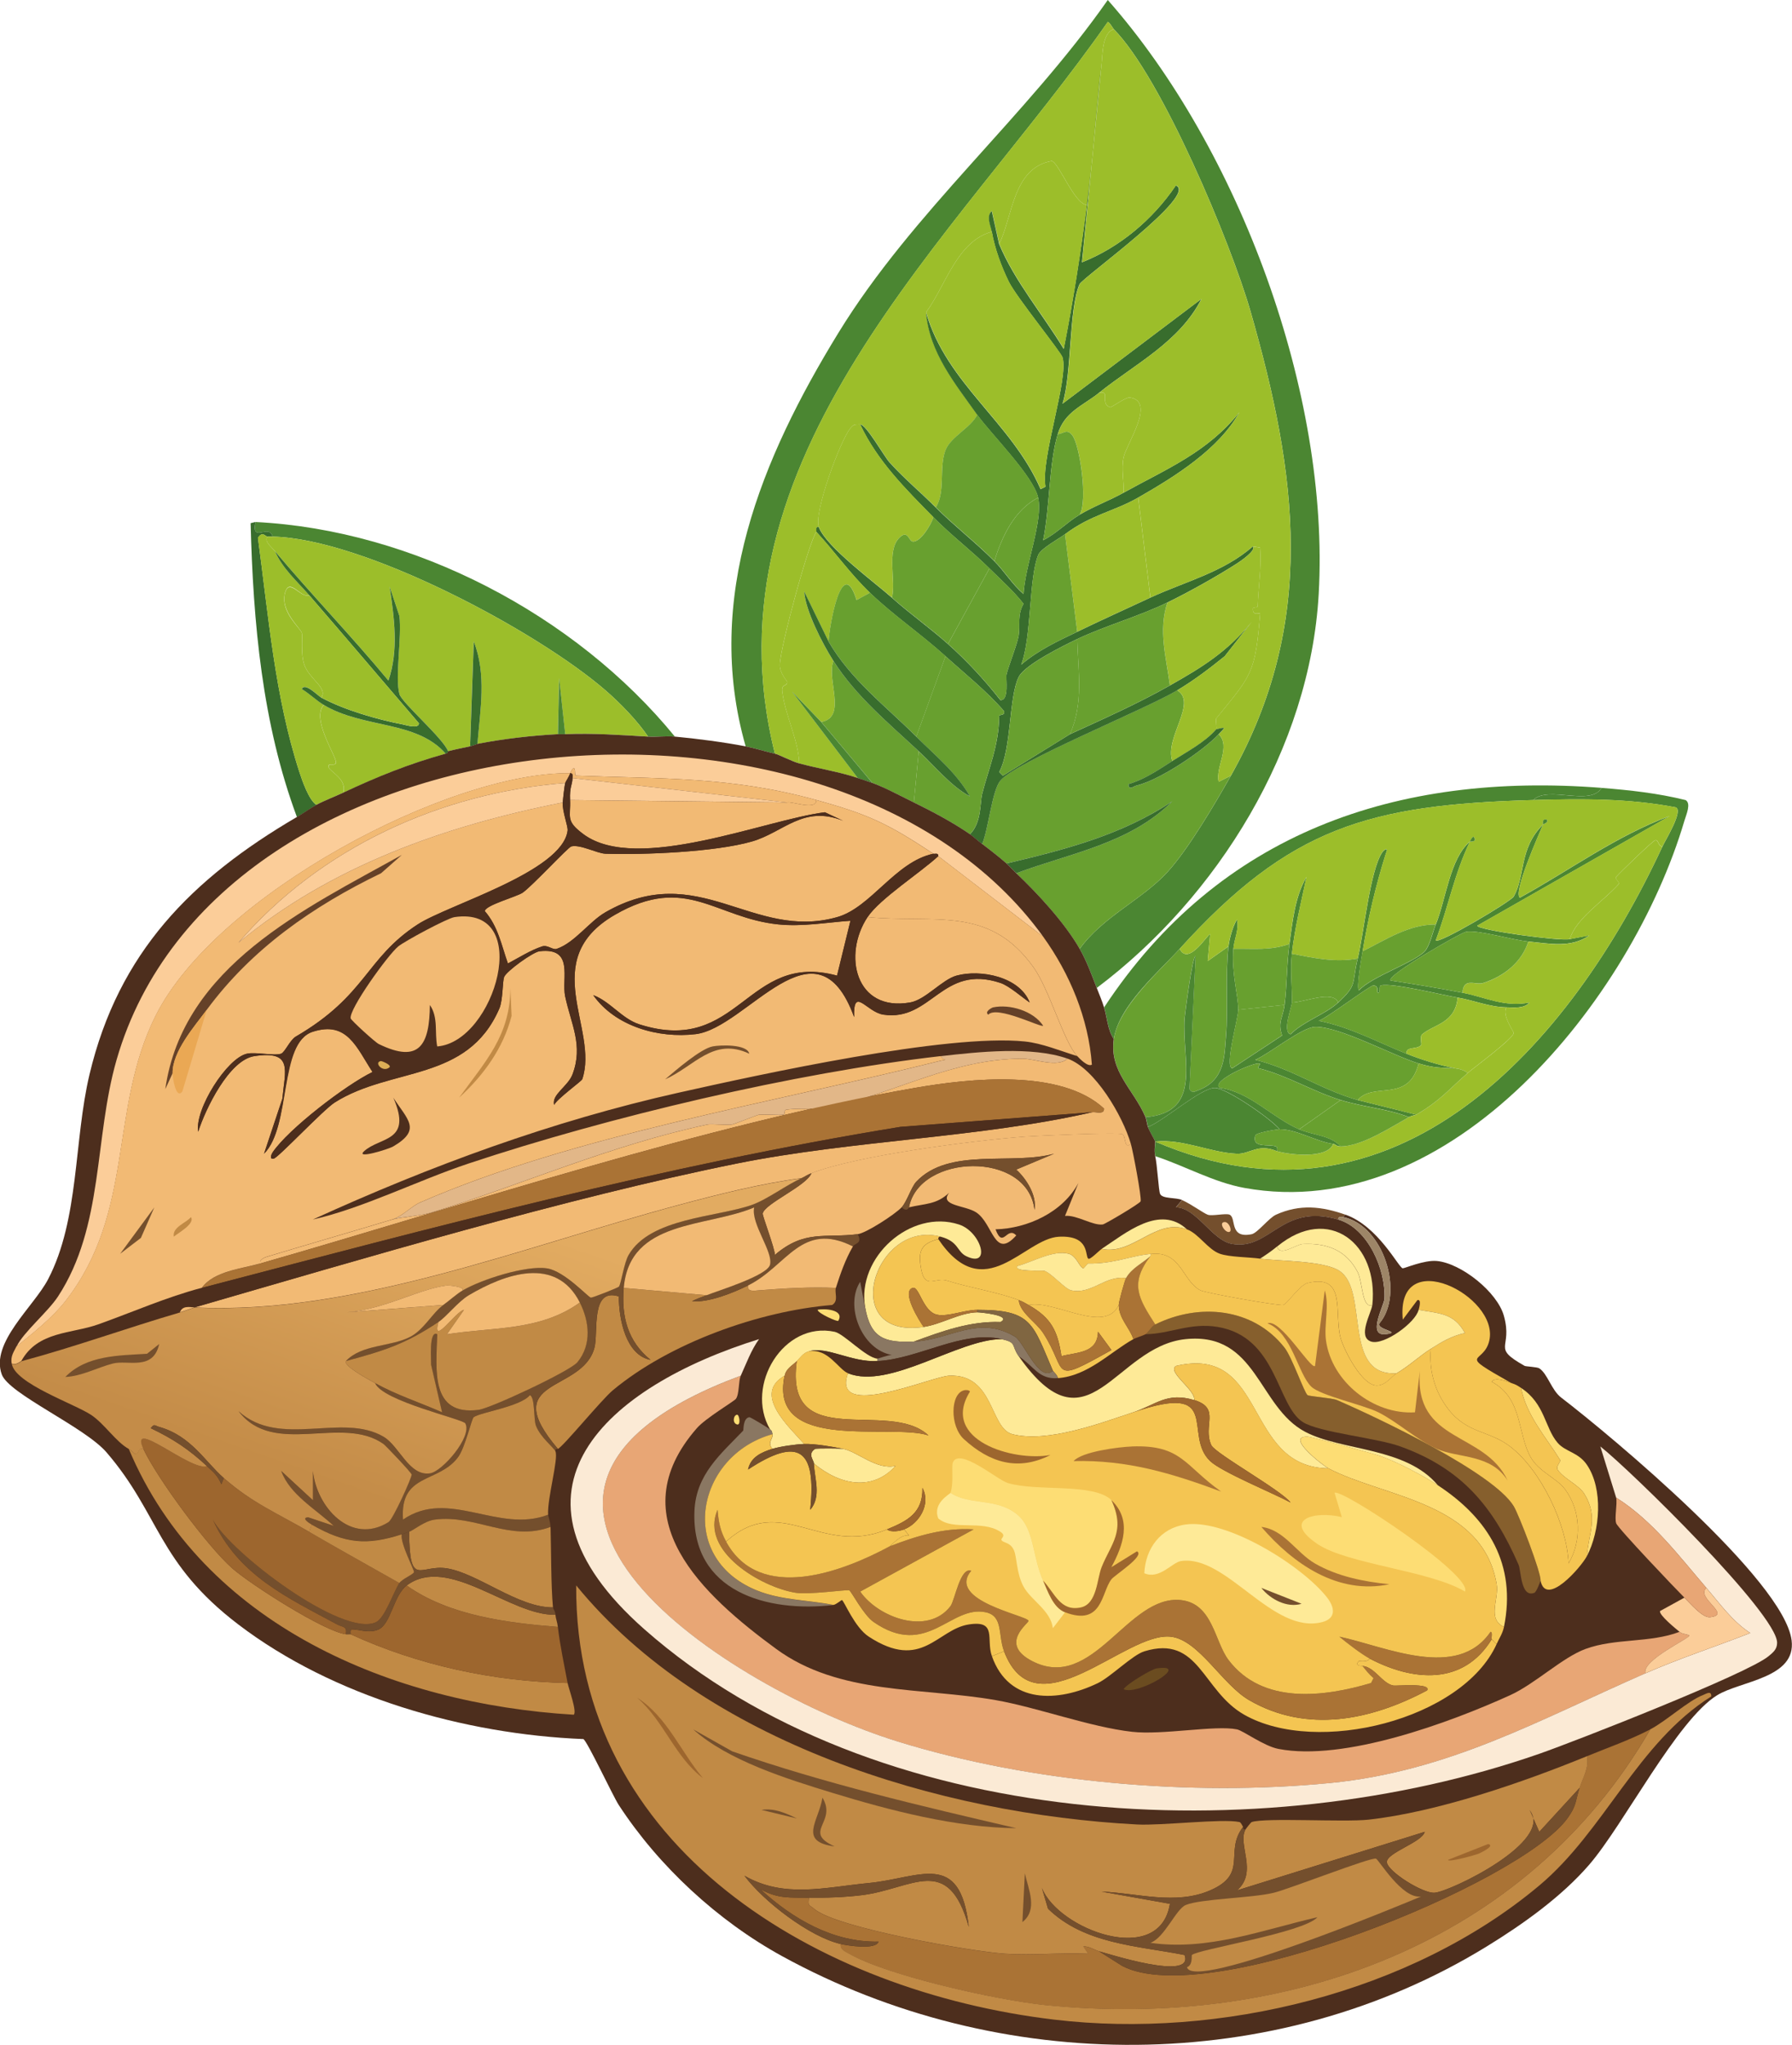 <?xml version="1.0" encoding="UTF-8"?>
<svg id="Ebene_2" data-name="Ebene 2" xmlns="http://www.w3.org/2000/svg" xmlns:xlink="http://www.w3.org/1999/xlink" viewBox="0 0 448.82 512">
  <defs>
    <style>
      .cls-1 {
        fill: #fbead5;
      }

      .cls-2 {
        fill: #865f2d;
      }

      .cls-3 {
        fill: #f4c552;
      }

      .cls-4 {
        fill: #eaa854;
      }

      .cls-5 {
        fill: #aa7335;
      }

      .cls-6 {
        fill: #4b8632;
      }

      .cls-7 {
        fill: #f2ba74;
      }

      .cls-8 {
        fill: #83b02b;
      }

      .cls-9 {
        fill: #fddd74;
      }

      .cls-10 {
        fill: #c18a45;
      }

      .cls-11 {
        fill: #fbcd99;
      }

      .cls-12 {
        fill: #9d662e;
      }

      .cls-13 {
        fill: #806641;
      }

      .cls-14 {
        fill: #9cbe2a;
      }

      .cls-15 {
        fill: #6b4c20;
      }

      .cls-16 {
        fill: #744f2d;
      }

      .cls-17 {
        fill: #9d8567;
      }

      .cls-18 {
        fill: url(#Unbenannter_Verlauf_5036);
      }

      .cls-19 {
        fill: #4d2e1d;
      }

      .cls-20 {
        fill: #8a7762;
      }

      .cls-21 {
        fill: #386d2d;
      }

      .cls-22 {
        fill: #654128;
      }

      .cls-23 {
        fill: #dbae56;
      }

      .cls-24 {
        fill: #e8a675;
      }

      .cls-25 {
        fill: #68a02f;
      }

      .cls-26 {
        fill: #e2b788;
      }

      .cls-27 {
        fill: #feea97;
      }
    </style>
    <linearGradient id="Unbenannter_Verlauf_5036" data-name="Unbenannter Verlauf 5036" x1="358.44" y1="568.84" x2="317.15" y2="687.88" gradientTransform="translate(-110.53 -48.01) scale(.61)" gradientUnits="userSpaceOnUse">
      <stop offset="0" stop-color="#e2ab61"/>
      <stop offset="1" stop-color="#c48c48"/>
    </linearGradient>
  </defs>
  <g id="Ebene_1-2" data-name="Ebene 1">
    <g id="Generatives_Objekt" data-name="Generatives Objekt">
      <g>
        <g>
          <path class="cls-6" d="M274.69,247.34c-1.27-3.28-2.52-6.72-4.27-9.77,5.76-8.04,15.69-12.35,21.99-19.24,5.21-5.7,11.97-17.19,15.88-24.12,21.65-38.4,16.69-75.33,4.89-116.34-4.88-16.96-22.19-58.36-34.2-70.54-.29-.3-1.11-1.82-1.53-1.83-37.85,54.22-102.01,108.97-83.36,183.21-2.36-.55-5.05-1.38-7.33-1.83-10.64-37.15,4.06-72.3,23.21-103.52,18.62-30.36,47.03-54.12,67.48-83.36,32.95,37.29,55.65,98.67,52.83,148.71-2.18,38.63-25.31,75.88-55.57,98.63Z"/>
          <path class="cls-14" d="M278.97,7.33c-2.94.79-2.82,6.55-3.05,8.55-1.39,11.79-2.11,23.63-3.66,35.42-3.1-.04-7.06-10.61-8.86-10.99-9.72,1.73-9.76,13.9-13.13,20.76l-1.83-8.24c-1.5,1.23-.26,3.74,0,5.19-8.79,2.35-11.57,13.54-16.49,20.15.83,10.07,7.28,17.82,12.82,25.65-1.58,3.25-6.59,5.48-7.94,8.86-1.72,4.29.05,10.49-2.44,14.35-3.8-3.79-7.99-7.3-11.6-11.3-1.28-1.42-5.9-9.57-7.33-9.47-1.26.09-1.49-.23-2.44.92-2.59,3.1-9.24,21.26-7.94,24.73-.96-.06-.47,1.03-.61,1.22-1.87,2.56-9,28.6-9.16,33.28-.07,2.12,1.82,4.04,1.83,4.27.09,1.36-1.48.31-1.22,2.44.72,5.94,4.01,11.96,4.27,18.02-1.86-.5-5.03-2.19-6.11-2.44-18.65-74.25,45.51-129,83.36-183.21.42.02,1.23,1.54,1.53,1.83Z"/>
          <path class="cls-25" d="M294.84,172.83c5.15,3.15-3.24,11.87-1.22,17.71-3.54,2.26-6.89,4.58-10.99,5.8.02,1.69,1.22.52,2.14.31,5.62-1.34,16.42-8.54,20.46-12.82,3.14,3.11-.86,8.12,0,11.91l3.05-1.53c-3.91,6.93-10.67,18.42-15.88,24.12-6.29,6.89-16.23,11.2-21.99,19.24-3.77-6.55-10.39-13.71-15.88-18.93,13.53-5.05,28.4-7.37,39.09-18.02-12.69,8.49-27.02,12.13-41.53,15.57-1.76-1.55-4.21-3.46-6.11-4.89,1.57-3.53,2.46-13.37,4.58-15.88,4.04-4.78,36.23-17.78,44.28-22.6Z"/>
          <path class="cls-21" d="M275.3,98.32c-4.15,3.33-8.67,4.75-10.38,10.38-2.23,7.33-2.01,18.74-3.66,26.57,3.3-1.65,6.03-4.55,9.16-6.41,3.58-2.13,7.43-3.52,10.99-5.5,10.69-5.93,21.03-10.11,29.01-20.15-5.21,9.32-16.16,16.11-25.34,21.37-6.18,3.54-11.72,4.22-18.32,9.16-1.52,1.14-6.05,3.57-6.72,5.19-2.38,5.75-1.65,20.73-4.27,27.48,4.34-3.67,9.01-5.81,14.05-8.24,5.98-2.89,12.28-5.74,18.32-8.55,8.59-3.99,18.26-6.32,25.65-12.82.97,1.01-3.48,3.96-3.97,4.27-4.94,3.18-12.13,7.2-17.41,9.77-7.13,3.47-15.67,5.86-22.6,9.16-3.31,1.58-13.1,6.38-14.66,9.47-2.5,4.96-1.78,18.1-4.89,23.82l.92.92,16.79-10.38c8.38-3.82,17.03-7.68,25.04-12.21s14.27-8.34,20.46-15.88l-6.72,8.55c-3.82,3.09-7.68,6.02-11.91,8.55-8.04,4.81-40.23,17.81-44.28,22.6-2.12,2.51-3.01,12.34-4.58,15.88-.95-.71-2.26-1.9-3.05-2.44,2.95-2.94,2.5-7.88,3.05-10.08,1.51-6.05,4.21-12.02,4.27-19.54,0-.42,1.54-.02,1.22-1.22-4.44-5.08-9.69-9.24-14.66-13.74-6.04-5.47-13.11-10.29-18.93-15.88-4.89-4.69-8.85-10.31-13.44-15.27.14-.19-.35-1.28.61-1.22,1.88,5.03,14.07,13.92,18.32,17.71,4.54,4.05,9.55,7.59,14.05,11.6,4.83,4.31,9.13,8.96,13.13,14.05,2.28.13,1.3-5.47,1.53-6.41.56-2.31,2.7-7.56,3.05-9.77.4-2.46-.41-5.14,1.22-7.94-2.56-3.26-5.61-5.95-8.55-8.86-4.48-4.44-9.62-8.32-14.05-12.82-6.97-7.09-13.99-14.02-18.32-23.21,1.42-.11,6.05,8.05,7.33,9.47,3.61,4,7.8,7.5,11.6,11.3,4.68,4.67,9.99,8.75,14.66,13.44,2.58,2.59,4.52,5.86,7.33,8.24.39-7.24,4.93-18.29,3.66-24.12-1.18-5.41-11.96-16.1-15.27-20.76-5.55-7.83-12-15.58-12.82-25.65,5.14,17.91,21.46,27.55,28.7,44.28l1.22-.61c-1.25-7.06,5.85-27.01,4.27-32.37-.41-1.39-11.57-15.13-13.44-18.93s-3.51-8.24-4.27-12.52c-.26-1.45-1.5-3.96,0-5.19l1.83,8.24c4.01,9.52,10.85,17.45,16.18,26.26,2.36-11.91,4.22-24,5.8-36.03,1.55-11.79,2.28-23.64,3.66-35.42l-4.89,49.77c9.49-3.77,17.76-10.74,23.51-19.24,5.77,2.24-23.41,23.11-24.12,24.73-2.72,6.23-1.89,22.56-4.27,29.92l34.81-26.26c-5.52,10.82-16.58,16.24-25.65,23.51Z"/>
          <path class="cls-25" d="M242.93,208.86c-4.35-2.98-9.3-5.63-14.05-7.94l1.22-12.82c4.12,3.83,8.05,8.74,12.82,11.3-3.4-5.99-8.68-10.21-13.44-14.96l7.33-20.15c4.97,4.5,10.21,8.66,14.66,13.74.31,1.2-1.22.8-1.22,1.22-.07,7.52-2.76,13.5-4.27,19.54-.55,2.2-.1,7.14-3.05,10.08Z"/>
          <path class="cls-14" d="M204.46,133.13c4.58,4.96,8.55,10.57,13.44,15.27l-3.36,1.83c-3.66-11.68-6.77,6.28-7.02,10.38l-6.11-12.52c.25,4.63,4.5,12.97,7.33,17.41-1.83,4.6,3.53,14.07-3.05,15.27l-7.33-7.63,16.49,21.68c-4.31-1.51-10.12-2.44-14.66-3.66-.27-6.05-3.55-12.07-4.27-18.02-.26-2.14,1.32-1.08,1.22-2.44-.02-.23-1.9-2.15-1.83-4.27.16-4.68,7.29-30.72,9.16-33.28Z"/>
          <path class="cls-25" d="M230.11,188.1l-1.22,12.82c-3.18-1.55-7.15-3.69-10.38-4.89l-12.82-15.27c6.58-1.2,1.22-10.66,3.05-15.27,5.6,8.77,13.86,15.61,21.37,22.6Z"/>
          <path class="cls-21" d="M254.54,218.63c-.81-.77-1.75-1.83-2.44-2.44,14.51-3.44,28.84-7.08,41.53-15.57-10.69,10.64-25.56,12.97-39.09,18.02Z"/>
          <path class="cls-6" d="M205.68,180.77l12.82,15.27c-1.14-.42-2.48-.81-3.66-1.22l-16.49-21.68,7.33,7.63Z"/>
          <path class="cls-14" d="M278.97,7.33c12.01,12.17,29.32,53.58,34.2,70.54,11.8,41.01,16.76,77.94-4.89,116.34l-3.05,1.53c-.86-3.79,3.14-8.8,0-11.91,1.56-1.65,2.07-1.88-.61-1.22.23-.26-.24-2.46,0-2.75,8.85-10.89,9.76-11.16,10.99-26.26.02-.27-1.93.77-1.83-1.22.02-.47,1.21-.15,1.22-.61.17-4.93.97-9.7.61-14.66l-1.83-.31c-7.39,6.51-17.06,8.83-25.65,12.82l-3.05-25.04c9.19-5.27,20.14-12.05,25.34-21.37-7.98,10.05-18.32,14.23-29.01,20.15.12-2.91-.63-5.88,0-8.86.7-3.32,8.2-14.08,1.53-14.96-.99-.13-4.63,2.54-4.89,2.44-2.73-.99.25-4.22-2.75-3.66,9.07-7.27,20.13-12.7,25.65-23.51l-34.81,26.26c2.38-7.37,1.56-23.7,4.27-29.92.71-1.62,29.89-22.5,24.12-24.73-5.75,8.5-14.02,15.47-23.51,19.24l4.89-49.77c.24-2,.11-7.76,3.05-8.55Z"/>
          <path class="cls-14" d="M248.43,58.02c.76,4.28,2.37,8.63,4.27,12.52s13.03,17.55,13.44,18.93c1.58,5.35-5.53,25.31-4.27,32.37l-1.22.61c-7.24-16.72-23.56-26.37-28.7-44.28,4.91-6.62,7.7-17.8,16.49-20.15Z"/>
          <path class="cls-14" d="M215.45,106.26c4.33,9.18,11.35,16.12,18.32,23.21-.52,1.85-3.26,6.36-5.19,6.11-.98-.13-1.2-3.11-3.36-.92-3.26,3.31-.74,10.97-1.83,14.96-4.25-3.79-16.44-12.68-18.32-17.71-1.3-3.48,5.35-21.63,7.94-24.73.96-1.15,1.19-.82,2.44-.92Z"/>
          <path class="cls-14" d="M272.25,51.3c-1.58,12.03-3.44,24.13-5.8,36.03-5.33-8.81-12.18-16.74-16.18-26.26,3.37-6.87,3.41-19.04,13.13-20.76,1.8.39,5.76,10.95,8.86,10.99Z"/>
          <path class="cls-25" d="M260.03,124.58c-6.03,3.14-9.04,9.71-10.99,15.88-4.67-4.69-9.98-8.77-14.66-13.44,2.49-3.86.73-10.06,2.44-14.35,1.35-3.38,6.36-5.6,7.94-8.86,3.31,4.67,14.09,15.35,15.27,20.76Z"/>
          <path class="cls-14" d="M304.62,182.6c-2.83,3.26-7.38,5.64-10.99,7.94-2.02-5.84,6.37-14.56,1.22-17.71,4.22-2.53,8.09-5.46,11.91-8.55l6.72-8.55c-6.19,7.54-12.27,11.25-20.46,15.88-.91-7.07-2.98-13.74-.61-20.76,5.28-2.57,12.47-6.59,17.41-9.77.49-.32,4.94-3.26,3.97-4.27l1.83.31c.36,4.96-.44,9.73-.61,14.66-.02.47-1.2.14-1.22.61-.1,1.99,1.85.95,1.83,1.22-1.24,15.1-2.14,15.37-10.99,26.26-.24.29.23,2.49,0,2.75Z"/>
          <path class="cls-21" d="M305.23,183.82c-4.03,4.28-14.84,11.48-20.46,12.82-.92.22-2.12,1.38-2.14-.31,4.1-1.22,7.45-3.55,10.99-5.8s8.16-4.68,10.99-7.94c2.68-.66,2.17-.43.61,1.22Z"/>
          <path class="cls-25" d="M217.9,148.4c5.82,5.59,12.89,10.4,18.93,15.88l-7.33,20.15c-7.64-7.63-16.41-14.23-21.99-23.82.25-4.1,3.36-22.06,7.02-10.38l3.36-1.83Z"/>
          <path class="cls-25" d="M292.4,150.85c-2.36,7.03-.3,13.7.61,20.76-8.01,4.53-16.66,8.39-25.04,12.21,3.47-7.86,2.05-15.56,1.83-23.82,6.93-3.3,15.46-5.69,22.6-9.16Z"/>
          <path class="cls-14" d="M285.07,124.58l3.05,25.04c-6.04,2.81-12.34,5.66-18.32,8.55l-3.05-24.43c6.6-4.94,12.14-5.62,18.32-9.16Z"/>
          <path class="cls-25" d="M247.82,142.3l-10.38,18.93c-4.5-4.02-9.51-7.56-14.05-11.6,1.09-4-1.43-11.65,1.83-14.96,2.16-2.2,2.38.79,3.36.92,1.93.25,4.67-4.26,5.19-6.11,4.43,4.5,9.56,8.39,14.05,12.82Z"/>
          <path class="cls-25" d="M269.81,160.01c.22,8.25,1.63,15.96-1.83,23.82l-16.79,10.38-.92-.92c3.11-5.72,2.38-18.86,4.89-23.82,1.55-3.08,11.34-7.89,14.66-9.47Z"/>
          <path class="cls-14" d="M275.3,98.32c3-.55.02,2.68,2.75,3.66.26.09,3.9-2.57,4.89-2.44,6.68.88-.83,11.64-1.53,14.96-.63,2.97.12,5.94,0,8.86-3.56,1.98-7.42,3.37-10.99,5.5,2.08-3.33.07-17.39-1.83-19.85-1.39-1.8-2.14-.42-3.66-.31,1.72-5.63,6.23-7.06,10.38-10.38Z"/>
          <path class="cls-25" d="M237.44,161.23l10.38-18.93c2.94,2.91,5.99,5.59,8.55,8.86-1.63,2.8-.83,5.48-1.22,7.94-.36,2.21-2.5,7.46-3.05,9.77-.23.94.76,6.54-1.53,6.41-4-5.08-8.3-9.74-13.13-14.05Z"/>
          <path class="cls-25" d="M269.81,158.17c-5.03,2.44-9.71,4.58-14.05,8.24,2.62-6.76,1.89-21.73,4.27-27.48.67-1.62,5.2-4.05,6.72-5.19l3.05,24.43Z"/>
          <path class="cls-25" d="M270.42,128.86c-3.13,1.86-5.86,4.77-9.16,6.41,1.66-7.82,1.43-19.23,3.66-26.57,1.52-.11,2.27-1.5,3.66.31,1.9,2.45,3.91,16.51,1.83,19.85Z"/>
          <path class="cls-25" d="M260.03,124.58c1.27,5.84-3.27,16.89-3.66,24.12-2.81-2.38-4.75-5.65-7.33-8.24,1.95-6.17,4.97-12.74,10.99-15.88Z"/>
          <path class="cls-21" d="M207.51,160.62c5.58,9.59,14.34,16.18,21.99,23.82,4.76,4.75,10.04,8.97,13.44,14.96-4.78-2.56-8.71-7.47-12.82-11.3-7.51-6.98-15.78-13.83-21.37-22.6-2.83-4.44-7.07-12.77-7.33-17.41l6.11,12.52Z"/>
          <g>
            <path class="cls-6" d="M169.04,184.43c-2.2-.2-4.51.13-6.72,0-2.73-4.02-7.03-8.44-10.69-11.6-17.3-14.97-60.56-38-83.36-38.47-.86-3.39-5.39,1.81-4.27-3.66,39.48,1.96,80.14,23.22,105.04,53.74Z"/>
            <path class="cls-21" d="M64,130.69c-1.12,5.47,3.41.27,4.27,3.66-.4,0-.82-.03-1.22,0-.6.05-1.26-1.5-2.44.31,2.66,19.67,4.23,39.67,10.38,58.63.67,2.07,2.37,7.04,4.27,8.24-1.39.75-3.3,2.13-4.89,3.05-8.72-23.44-10.96-48.67-11.6-73.59l1.22-.31Z"/>
            <path class="cls-14" d="M68.27,134.36c22.8.48,66.06,23.5,83.36,38.47,3.66,3.16,7.96,7.59,10.69,11.6-6.95-.4-13.78-.91-20.76-.61l-1.53-14.05-.31,14.05c-6.35.33-13.95,1.2-20.15,2.44.69-8.52,2.33-17.43-.92-25.65l-.92,26.26c-1.69.37-3.91.8-5.5,1.22-1.27-3.3-11.63-12.18-12.21-14.35-1.14-4.22.65-14.34,0-19.54l-2.44-7.33c1.13,7.77,2.31,15.87-.31,23.51-9.14-11.04-19.18-21.42-28.4-32.37-1.08-1.28-2.85-2.56-1.83-3.66.4-.03.82,0,1.22,0Z"/>
            <path class="cls-14" d="M67.05,134.36c-1.01,1.1.75,2.38,1.83,3.66,1.84,4.3,5.56,7.53,8.55,10.99-2.11.92-5.07-4.86-6.11-.31s3.92,8.57,4.27,9.77c.21.7-.32,5.3.61,7.94,1.3,3.69,5.94,5.8,4.27,8.24-.9-.48-4.1-3.91-4.89-2.14,1.97,1.17,3.53,2.79,5.5,3.97-3.17,3.47,3.05,12.67,3.05,14.35,0,1.23-2.14-.11-1.83,1.22.26,1.15,4.68,2.95,3.66,6.41-2.15,1.01-4.65,1.95-6.72,3.05-1.9-1.21-3.6-6.17-4.27-8.24-6.15-18.96-7.72-38.96-10.38-58.63,1.19-1.81,1.84-.25,2.44-.31Z"/>
            <path class="cls-14" d="M111.63,188.71c-9.14,2.54-17.13,5.77-25.65,9.77,1.02-3.46-3.4-5.26-3.66-6.41-.3-1.33,1.84.01,1.83-1.22,0-1.68-6.22-10.88-3.05-14.35,9.9,5.95,23.21,3.83,30.54,12.21Z"/>
            <path class="cls-21" d="M112.24,188.1s.24.37-.61.61c-7.33-8.39-20.63-6.27-30.54-12.21-1.97-1.18-3.53-2.8-5.5-3.97.78-1.77,3.98,1.66,4.89,2.14,5.89,3.13,13.85,5.44,20.46,6.72.71.14,4.04,1.19,3.97-.31-9.17-10.68-18.28-21.42-27.48-32.06-2.99-3.46-6.71-6.69-8.55-10.99,9.22,10.95,19.25,21.33,28.4,32.37,2.62-7.64,1.44-15.75.31-23.51l2.44,7.33c.65,5.2-1.14,15.32,0,19.54.59,2.18,10.95,11.05,12.21,14.35Z"/>
            <path class="cls-21" d="M119.57,186.27c-.09.02-.94.41-1.83.61l.92-26.26c3.25,8.22,1.6,17.13.92,25.65Z"/>
            <path class="cls-6" d="M141.56,183.82c-.6.03-1.23-.03-1.83,0l.31-14.05,1.53,14.05Z"/>
            <path class="cls-14" d="M77.43,149.01c9.21,10.64,18.31,21.39,27.48,32.06.07,1.49-3.26.44-3.97.31-6.61-1.28-14.57-3.59-20.46-6.72,1.67-2.44-2.98-4.56-4.27-8.24-.93-2.64-.4-7.23-.61-7.94-.35-1.2-5.28-5.38-4.27-9.77s3.99,1.23,6.11.31Z"/>
          </g>
        </g>
        <g>
          <path class="cls-6" d="M289.35,289.48c-.33-1.38.05-3.49,0-3.66,60.26,25.92,104.12-24.54,127.03-73.9.74-1.59,5.26-8.87,3.36-9.77-11.92-2.29-23.71-2.17-35.73-1.83,3.68-3.76,14.38,1.69,17.1-3.05,7.14.56,14.11,1.33,21.07,3.05,1.42.87.18,3.55-.31,5.19-13.07,44.28-58.29,101.35-110.23,91.91-7.73-1.41-14.93-5.54-22.29-7.94Z"/>
          <path class="cls-6" d="M401.11,197.26c-2.72,4.74-13.42-.71-17.1,3.05-41.26,1.17-60.96,6.85-88.55,37.25-5.02,5.54-15.29,14.27-16.49,22.6-1.55-2.32-1.65-5.36-2.44-7.94,28.85-43.77,73.38-58.95,124.58-54.96Z"/>
          <path class="cls-25" d="M307.67,236.96c-.82,7.08-.08,15.94-.61,22.29-.41,4.91-.15,11.23-7.02,13.74-.93.34-1.42.83-2.14-.31l1.53-33.28c-.78-.12-2.67,14.46-2.75,15.57-.72,10.36,4.65,23.56-9.77,24.73-2.93-6.91-9.11-11.41-7.94-19.54s11.46-17.06,16.49-22.6c2.23,4.47,7.11-3.89,7.63-3.66l-.61,6.72,5.19-3.66Z"/>
          <path class="cls-6" d="M393.17,235.12l4.89-.92c-4.64,3.25-10.02,2.03-15.27,1.53-4.05-.39-12.52-2.95-15.57-2.44-1.36.22-20.23,11.04-18.93,12.21,6.02.91,12.04,1.92,18.02,3.05,5.55,1.05,10.47,3.71,16.79,2.44-1.45,1.6-3.9,1.26-5.8,1.22-4.42-.1-8.15-1.76-12.21-2.44s-16.4-3.77-19.24-3.05c-.59.15-.03,1.78-.61,1.83-.63.06.4-1.65-1.22-1.83-.81-.09-11.64,8.15-13.74,8.86,7.87,1.55,14.72,5.33,21.99,8.24,3.93,1.57,8.06,2.82,12.21,3.66-3.56-.18-5.23-.03-9.16-1.22-6.38-1.93-19.92-9.34-25.96-9.16-3.3.1-11.56,6.82-14.96,8.24,9.32,2.3,16.39,7.44,25.65,10.08l14.66,3.66c-.15.09-1.17.24-1.83.61-5.52-2.15-11.41-2.51-17.1-4.27-7.03-2.18-13.33-6.13-20.46-7.94-.74-.19.78-1.13,0-1.22-1.69-.19-12.29,4.54-9.77,6.11,7.54,1.04,12.94,7.36,19.85,10.38,3.26,1.42,7.98,1.5,10.38,4.27-1.17,0-1.23-.53-1.83-.61-4.29-.57-9.18-3.68-13.44-3.66-2.24-2.73-13.32-10.32-16.18-10.38-3.5-.07-12.95,8.36-16.79,9.77-.21-.61-.38-1.89-.61-2.44,14.42-1.17,9.05-14.38,9.77-24.73.08-1.12,1.97-15.69,2.75-15.57l-1.53,33.28c.72,1.13,1.21.64,2.14.31,6.87-2.51,6.61-8.83,7.02-13.74.53-6.35-.21-15.21.61-22.29.22-1.9,1.07-5.08,2.14-6.72.55,2.47-.72,4.91-.92,7.33-.5,6.1,1.26,11.85,1.22,15.27-.02,2.32-3.46,14.05-1.53,14.66l12.52-8.24c-1.19-3.37.21-4.42.61-7.63.64-5.1.51-10.16,1.22-15.27.79-5.66,1.37-11.8,4.27-16.79-1.34,6.43-2.94,12.68-3.66,19.24-.46,4.18.11,8.17,0,12.21-.03,1.2-2.48,7.35-.31,7.94,3.14-3.21,8.76-5.02,11.91-7.94,4.93-4.57,3.34-4.63,4.89-10.99s3.06-21.95,6.11-26.57c.58-.87,1.74-1.47.92.31-2.49,7.9-4.47,16.27-5.8,24.43-.24,1.45-1.64,9.24-.92,9.77,3.13-3.42,13.97-7.05,16.49-9.77,1.28-1.38,2-4.89,2.75-6.72,2.51-6.09,3.52-16.5,8.55-20.76-3.97,8.29-5.37,16.28-8.55,24.73.63,1.05,18.83-9.74,19.54-10.99,2.96-5.22,1.24-11.96,7.33-18.02-.97,2.36-7.6,17.08-5.8,18.32,12.47-6.86,24.15-15.49,37.56-20.46l-48.25,27.48c.32,1.13,20.61,3.91,23.21,3.36Z"/>
          <path class="cls-6" d="M320.49,282.76c-.69,0-5.83.81-6.11,1.53-.88,3.31,3.38,2.08,5.19,2.75.54.2.24,1.2.31,1.22-4.76-2.08-6.86.74-10.08.61-6.61-.26-13.66-3.81-20.46-3.05-.11-.39-1.47-2.61-1.83-3.66,3.85-1.41,13.29-9.84,16.79-9.77,2.86.06,13.94,7.65,16.18,10.38Z"/>
          <path class="cls-14" d="M416.38,211.92c-1.16-.01-.9-1.75-1.83-1.53-.65.16-8.71,7.95-9.77,9.16-.44.5,1.06,1.34.61,1.83-3.88,4.33-10.69,8.57-12.21,13.74-2.6.55-22.89-2.22-23.21-3.36l48.25-27.48c-13.41,4.97-25.09,13.6-37.56,20.46-1.79-1.24,4.83-15.96,5.8-18.32.03-.07,1.61-.53.92-1.22-1.31-.27-.79,1.1-.92,1.22-6.09,6.06-4.37,12.8-7.33,18.02-.71,1.25-18.91,12.04-19.54,10.99,3.18-8.45,4.58-16.44,8.55-24.73.03-.07,2.04.24.92-1.22-.47.16-.85,1.17-.92,1.22-5.03,4.26-6.04,14.67-8.55,20.76-6.88.01-12.49,3.83-18.32,6.72,1.33-8.16,3.31-16.53,5.8-24.43.82-1.77-.34-1.18-.92-.31-3.05,4.62-4.6,20.37-6.11,26.57-5.63,1.01-10.95-.12-16.49-1.22.72-6.56,2.32-12.81,3.66-19.24-2.91,4.99-3.49,11.14-4.27,16.79-4.85,1.73-9.07,1.11-14.05,1.22.2-2.42,1.46-4.86.92-7.33-1.07,1.64-1.92,4.82-2.14,6.72l-5.19,3.66.61-6.72c-.52-.22-5.41,8.13-7.63,3.66,27.59-30.4,47.29-36.08,88.55-37.25,12.01-.34,23.8-.46,35.73,1.83,1.9.9-2.62,8.19-3.36,9.77Z"/>
          <path class="cls-14" d="M416.38,211.92c-22.91,49.35-66.77,99.82-127.03,73.9,6.79-.76,13.85,2.79,20.46,3.05,3.21.13,5.32-2.69,10.08-.61,3.5.95,12.46,1.92,14.05-1.83.6.08.66.62,1.83.61,5.31-.02,12.61-4.83,17.1-7.33.66-.37,1.68-.52,1.83-.61,6.1-3.59,8.06-6.23,12.82-10.38,1.64-1.43,11.43-8.62,11.6-10.08.04-.33-3.04-4.56-1.83-6.41,1.9.04,4.36.37,5.8-1.22-6.32,1.27-11.25-1.39-16.79-2.44.19-3.95,3.25-1.82,5.19-2.44,5.16-1.66,9.64-5.18,11.3-10.38,5.25.5,10.63,1.72,15.27-1.53l-4.89.92c1.52-5.17,8.33-9.42,12.21-13.74.44-.5-1.05-1.33-.61-1.83,1.06-1.21,9.12-9,9.77-9.16.93-.22.67,1.52,1.83,1.53Z"/>
          <path class="cls-25" d="M355.31,266.27c-2.53,10.04-11.31,4.47-15.27,9.16-9.26-2.64-16.33-7.78-25.65-10.08,3.4-1.42,11.66-8.14,14.96-8.24,6.03-.18,19.57,7.23,25.96,9.16Z"/>
          <path class="cls-25" d="M365.08,249.78c-.61,6.44-5.91,6.66-8.86,9.16-.72.61-.04,2.48-.31,2.75-1.18,1.2-3.8.2-3.66,2.14-7.27-2.91-14.12-6.69-21.99-8.24,2.1-.7,12.93-8.95,13.74-8.86,1.62.18.59,1.89,1.22,1.83.58-.05.02-1.68.61-1.83,2.84-.72,15.25,2.39,19.24,3.05Z"/>
          <path class="cls-25" d="M382.79,235.73c-1.66,5.21-6.14,8.72-11.3,10.38-1.94.62-5-1.51-5.19,2.44-5.97-1.13-11.99-2.14-18.02-3.05-1.3-1.18,17.57-11.99,18.93-12.21,3.06-.51,11.52,2.06,15.57,2.44Z"/>
          <path class="cls-14" d="M377.29,252.22c-1.21,1.85,1.87,6.08,1.83,6.41-.17,1.46-9.96,8.64-11.6,10.08-.36-.69-2.35-1.19-3.05-1.22-4.16-.85-8.29-2.09-12.21-3.66-.14-1.94,2.48-.93,3.66-2.14.27-.27-.41-2.14.31-2.75,2.94-2.5,8.25-2.72,8.86-9.16,4.06.68,7.79,2.35,12.21,2.44Z"/>
          <path class="cls-25" d="M335.76,275.43l-10.38,7.33c-6.91-3.02-12.31-9.34-19.85-10.38-2.52-1.57,8.08-6.3,9.77-6.11.78.09-.74,1.03,0,1.22,7.13,1.81,13.43,5.76,20.46,7.94Z"/>
          <path class="cls-25" d="M322.94,236.34c-.71,5.11-.58,10.16-1.22,15.27l-11.6,1.22c.04-3.42-1.72-9.16-1.22-15.27,4.97-.11,9.2.51,14.05-1.22Z"/>
          <path class="cls-25" d="M352.86,279.71c-4.49,2.5-11.79,7.31-17.1,7.33-2.4-2.78-7.13-2.85-10.38-4.27l10.38-7.33c5.69,1.76,11.58,2.13,17.1,4.27Z"/>
          <path class="cls-25" d="M340.04,240.01c-1.55,6.36.04,6.43-4.89,10.99-1.29-3.24-8.7.03-11.6,0,.11-4.05-.46-8.03,0-12.21,5.54,1.1,10.86,2.23,16.49,1.22Z"/>
          <path class="cls-8" d="M364.47,267.49c.71.04,2.7.53,3.05,1.22-4.77,4.16-6.72,6.8-12.82,10.38l-14.66-3.66c3.95-4.69,12.74.88,15.27-9.16,3.93,1.19,5.6,1.04,9.16,1.22Z"/>
          <path class="cls-25" d="M359.58,231.46c-.75,1.82-1.47,5.33-2.75,6.72-2.52,2.72-13.36,6.35-16.49,9.77-.72-.54.68-8.32.92-9.77,5.83-2.88,11.44-6.71,18.32-6.72Z"/>
          <path class="cls-25" d="M321.72,251.61c-.4,3.21-1.8,4.26-.61,7.63l-12.52,8.24c-1.93-.6,1.5-12.34,1.53-14.66l11.6-1.22Z"/>
          <path class="cls-25" d="M333.93,286.42c-1.58,3.75-10.54,2.78-14.05,1.83-.06-.02.23-1.02-.31-1.22-1.81-.67-6.07.57-5.19-2.75.27-.72,5.41-1.52,6.11-1.53,4.26-.02,9.15,3.09,13.44,3.66Z"/>
          <path class="cls-25" d="M335.15,251c-3.15,2.92-8.77,4.73-11.91,7.94-2.17-.59.27-6.74.31-7.94,2.91.03,10.31-3.24,11.6,0Z"/>
          <path class="cls-6" d="M368.13,210.7c.06-.05.44-1.06.92-1.22,1.13,1.46-.88,1.15-.92,1.22Z"/>
          <path class="cls-6" d="M386.45,206.42c.12-.12-.39-1.49.92-1.22.69.69-.89,1.15-.92,1.22Z"/>
        </g>
      </g>
      <g>
        <g>
          <path class="cls-16" d="M336.98,304.13l-.61.61c-.56-.11-1.24-.15-1.22.61-14.24-4.13-16.98,7.78-26.57,6.11-5.02-.88-8.85-9.07-14.05-9.16l1.53-1.83c2.31,1.02,5.22,3.19,6.41,3.66,1.05.42,4.58-.43,5.5,0,1.76.82-.19,6.03,5.5,4.89,1.48-.3,4.33-4.08,6.11-4.89,6.03-2.73,11.52-2.07,17.41,0Z"/>
          <path class="cls-11" d="M306.75,305.97c1.08-.01,1.89,2.11,1.22,2.44-.99.5-2.98-2.42-1.22-2.44Z"/>
        </g>
        <g>
          <path class="cls-19" d="M139.72,183.82c.6-.03,1.23.03,1.83,0,6.98-.3,13.82.21,20.76.61,2.21.13,4.52-.2,6.72,0,5.19.46,12.6,1.44,17.71,2.44,2.28.45,4.97,1.28,7.33,1.83,1.08.25,4.25,1.94,6.11,2.44,4.54,1.23,10.34,2.16,14.66,3.66,1.18.41,2.53.8,3.66,1.22,3.24,1.2,7.2,3.33,10.38,4.89,4.74,2.31,9.7,4.96,14.05,7.94.79.54,2.1,1.73,3.05,2.44,1.9,1.43,4.34,3.33,6.11,4.89.7.61,1.64,1.68,2.44,2.44,5.49,5.22,12.11,12.38,15.88,18.93,1.75,3.05,3,6.49,4.27,9.77.63,1.63,1.32,3.21,1.83,4.89.79,2.58.89,5.61,2.44,7.94-1.17,8.14,5.01,12.63,7.94,19.54.23.55.4,1.83.61,2.44.37,1.05,1.72,3.27,1.83,3.66.05.18-.33,2.28,0,3.66.5,2.1.85,8.63,1.22,9.47.57,1.29,3.95.85,5.5,1.53l-1.53,1.83c5.2.09,9.03,8.28,14.05,9.16,9.59,1.68,12.33-10.24,26.57-6.11,7.52,2.18,11.97,12.63,11.6,19.85-.08,1.68-4.45,9.42.31,8.86,4.4-.52-2.57-1.13-1.53-2.75,6.26-7.45,1.09-24.5-9.16-26.57l.61-.61c8.24,2.9,13.35,13.33,14.35,13.44.43.05,5.4-2.13,8.55-1.83,6.09.57,15.13,7.75,16.79,13.74,2.32,8.33-3.32,7.72,5.19,12.52.28.16,3.13.27,3.66.61,2.08,1.32,3.05,5.46,5.5,7.33,12.51,9.58,55.79,45.69,57.71,60.77,1.21,9.48-12.8,10.16-18.63,13.74-10.06,6.17-23.45,32.48-32.06,42.44-6.96,8.05-16.6,14.9-25.65,20.46-53.07,32.6-122.07,32.3-176.5,2.44-16.14-8.86-30.9-22.5-40.92-37.86-1.44-2.21-7.97-16.17-8.86-16.49-29.76-1.2-62.6-10.55-86.42-28.7-20.24-15.42-19.61-27.51-32.98-43.06-5.53-6.43-24.47-14.62-26.26-19.54-2.9-7.95,8.04-16.99,11.6-23.82,7.84-15.03,6.43-34.69,10.38-51.3,7.26-30.52,25.55-49,51.91-64.43,1.59-.93,3.49-2.31,4.89-3.05,2.07-1.11,4.57-2.04,6.72-3.05,8.52-4.01,16.51-7.23,25.65-9.77.85-.24.57-.6.61-.61,1.59-.42,3.81-.85,5.5-1.22.89-.2,1.74-.59,1.83-.61,6.21-1.25,13.8-2.11,20.15-2.44Z"/>
          <g>
            <g>
              <path class="cls-7" d="M267.36,265.05c6.89,2.43,13.85,14.36,15.88,21.37-1.81,1.48-1.17-1.99-2.14-2.44-1.11-.52-21.41.39-24.43.61-13.1.98-41.97,4.73-53.44,9.16-1.18.46-1.57.84-2.44,1.22-10.28,1.35-20.83,4.03-30.84,6.72-38.66,10.37-81.4,27.61-121.23,25.65,42.1-12.19,93.03-27.4,135.88-36.03,28.85-5.81,61.17-6.45,88.86-12.82.94-.22,3.07.71,3.05-.92-10.8-10.03-33.57-7.58-47.33-5.19-51.54,8.94-112.86,29.31-163.98,43.97-.37-1.11,1.4-1.61,2.14-1.83,10.26-3.09,20.81-6.13,30.84-9.16,2.18-.66,6.94-.87,10.08-1.83,22.2-6.8,44.83-16.87,69.01-21.99.91-.19,5,.23,6.11,0,.74-.15,6.04-2.31,6.72-2.44.63-.13,5.3.16,6.11,0,.5-.1.11-1.12.61-1.22,2.79-.54,8.19,0,10.99-.61,16.54-3.63,30.67-12.16,48.25-12.21,3.05,0,8.83,2.36,11.3,0Z"/>
              <path class="cls-11" d="M261.26,234.51l-26.26-20.15c.06-.97-.99-.46-1.22-.61-11.4-7.52-16.09-9.79-29.31-13.44-21.34-5.88-38.41-5.28-60.15-6.11-.55-.02-.06-1.82-.61-1.83-.43-.01-.84,1.22-.92,1.22-30.42-.29-88.66,30.43-103.82,60.77-11.76,23.53-5.08,49.01-22.6,71.45-3.19,4.09-8.16,8.04-12.21,11.3,1.79-3.65,7.86-8.66,10.38-12.52,11.52-17.64,8.98-39.52,14.66-59.24,25.44-88.33,180.61-102.11,232.07-30.84Z"/>
              <path class="cls-7" d="M283.24,286.42c.55,1.91,2.71,13.34,2.44,14.35-.14.54-8.92,5.73-9.47,5.8-2.54.34-6.52-2.43-9.47-2.14l3.36-8.24c-3.96,7.39-12.82,11.4-20.76,11.6,1.9,5.07,2.84-.96,5.19,1.53-5.55,6.2-5.76-3.03-10.08-5.8-2.76-1.77-9.31-1.61-6.72-4.89-3.21,3.02-6.04,2.68-10.08,3.66,2.53-13.43,29.69-14.35,31.45.61.61-3.57-1.99-7.7-4.58-10.08l9.47-3.97c-10.51,2.96-26.3-1.69-34.51,7.02-1.21,1.28-2.39,5.06-3.66,6.41-1.72,1.82-8.91,6.46-10.99,6.72-8.27,1.04-13.27-1.19-20.76,5.19-.01-1.66-3.17-9.85-3.05-10.38.53-2.47,11.03-6.94,12.21-10.08,11.46-4.44,40.33-8.18,53.44-9.16,3.02-.22,23.32-1.13,24.43-.61.97.45.33,3.92,2.14,2.44Z"/>
              <path class="cls-10" d="M209.35,322.46c-.39,1.21.77,3.22-.92,4.27-18.35,1.51-40.8,9.56-54.96,21.37-2.85,2.38-12.51,14.2-13.74,14.66-15.31-17.97,6.16-13.88,9.16-25.34,1.03-3.93-1.06-15.14,6.11-12.82-.02,5.61,1.72,14.71,7.94,15.88-5.7-4.6-7.33-10.83-6.72-18.02l20.76,1.83c-1.22.5-2.51.86-3.66,1.53,4.25.3,10.08-2.02,14.05-3.97-.3,1.74,1.71,1.3,2.75,1.22,6.44-.5,12.77-.89,19.24-.61Z"/>
              <path class="cls-16" d="M203.24,293.75c-1.18,3.14-11.69,7.61-12.21,10.08-.11.53,3.04,8.73,3.05,10.38,7.49-6.38,12.49-4.15,20.76-5.19,1.19,2.45-.7,2.16-1.22,3.05-12.93-6.49-16.52,4.98-26.26,9.77-3.97,1.95-9.79,4.27-14.05,3.97,1.16-.66,2.44-1.03,3.66-1.53,2.77-1.13,15.17-4.89,15.88-7.63.84-3.26-4.83-10.26-3.97-14.35-12.08,5.09-31.21,3-32.67,20.15-.61,7.19,1.02,13.42,6.72,18.02-6.22-1.17-7.96-10.27-7.94-15.88-7.17-2.31-5.08,8.9-6.11,12.82-3,11.46-24.47,7.37-9.16,25.34-.3.11-.7-.04-.61.61-.44-.94-3.77-3.5-4.89-6.41-.61-1.6-.17-7.2-1.53-7.63-2.31,2.83-12.34,4.27-14.05,5.5-.57.41-2.12,7.63-3.97,10.08-4.94,6.53-14.61,3.88-13.74,15.57,11.41-7.9,23.87,3.57,36.34-1.22.01.23.57,1.74.61,3.05-10.15,3.8-18.86-3.2-29.01-1.83-2.63.35-5.34,2.73-6.41,3.05-.65.2-1.24.42-1.83.61-8.77,2.81-14.17,2.38-22.6-2.44-.28-.16-2.87-1.65-.92-1.83l6.41,2.14c-4.46-4.16-11.03-7.84-13.13-13.74l7.94,7.33v-7.33c.88,8.99,9.46,18.71,18.93,12.82,1.15-.72,5.88-11.24,5.8-11.91-.06-.52-6.55-7.29-7.02-7.63-10.42-7.45-27.47,3.37-36.34-8.24,10.31,9.41,25.94.25,36.34,6.41,3.97,2.35,6.36,9.9,11.6,9.16,3.08-.44,10.68-9.22,8.86-12.52-.6-1.08-20.74-5.56-22.6-10.08,5.24,2.95,11.29,4.89,16.79,7.33l-2.75-11.91c.07-.72-.65-8.78,1.53-7.63-.24,8.77-1.85,20.53,10.38,18.93,3.04-.4,22.88-9.66,24.73-11.91,3.71-4.49,2.96-10.34.61-14.96-5.98-11.76-18.77-7.16-27.79-1.83-2.77,1.63-5.51,5.3-7.63,6.72-8.23,5.49-13.56,7.19-23.21,9.77,4.03-4.28,11.24-3.51,16.18-6.11,3.4-1.79,5.53-6,8.24-7.94,1.56-1.11,3.3-2.74,4.89-3.66,4.65-2.7,15.75-6.3,21.07-5.5,4.4.66,10.33,7.24,10.99,7.33.37.05,6.78-2.46,7.02-2.75.58-.69,1.26-5.9,2.44-7.94,5.4-9.33,22.02-9.42,30.84-12.52,3.88-1.37,8.69-5.05,12.52-6.72.88-.38,1.26-.76,2.44-1.22Z"/>
              <path class="cls-10" d="M35.9,362.76c3.5,7.42,16.1,24.48,22.29,29.92,4.58,4.03,22.93,15.76,28.4,16.49.39.05.82-.02,1.22,0,16.93,7.77,35.77,11.81,54.35,12.21.24,1.3,2.44,7.27,1.53,7.94-45.37-2.72-92.85-22.39-111.45-66.57.64.35,1.43,1.22,1.53,1.22,1.4.02.49-1.58,2.14-1.22Z"/>
              <path class="cls-10" d="M139.11,363.37c.83,1.77-2.08,11.85-1.83,15.88-12.47,4.79-24.92-6.68-36.34,1.22-.87-11.69,8.8-9.04,13.74-15.57,1.85-2.44,3.4-9.67,3.97-10.08,1.71-1.23,11.73-2.66,14.05-5.5,1.35.44.91,6.03,1.53,7.63,1.11,2.91,4.45,5.47,4.89,6.41Z"/>
              <path class="cls-12" d="M139.72,407.34c.57,4.81,1.56,9.32,2.44,14.05-18.58-.41-37.42-4.44-54.35-12.21.06,0-.2-1.21.31-1.22,1.69-.05,4.34,1.1,6.72,0,3.08-1.43,3.74-8.53,7.02-10.99,10.49,7.5,25.05,9.37,37.86,10.38Z"/>
              <path class="cls-7" d="M261.26,234.51c6.69,9.27,11.38,20.54,12.21,32.06-1.05.61-3.05-1.49-3.66-2.14-3.36-3.51-6.95-16.67-10.99-22.29-11.17-15.53-24.53-10.88-41.53-12.52,3.03-4.58,13.33-11.2,17.71-15.27l26.26,20.15Z"/>
              <path class="cls-10" d="M137.89,382.3c.16,5.52.1,14.92.61,20.15-8.76.07-18.83-8.54-26.57-9.77-6.74-1.08-9.35,5.18-9.47-9.16,1.07-.33,3.79-2.7,6.41-3.05,10.15-1.36,18.86,5.63,29.01,1.83Z"/>
              <path class="cls-26" d="M267.36,265.05c-2.47,2.36-8.24,0-11.3,0-17.58.06-31.71,8.58-48.25,12.21-2.8.62-8.2.07-10.99.61-.5.1-.11,1.12-.61,1.22-.8.16-5.47-.13-6.11,0-.68.14-5.98,2.29-6.72,2.44-1.11.23-5.2-.19-6.11,0-24.18,5.11-46.82,15.18-69.01,21.99-3.14.96-7.9,1.18-10.08,1.83,2.54-.74,4.78-3.3,7.02-4.27,38.45-16.79,87.72-24.81,130.08-35.42,2.46-.62,1.19.09.31-1.22,9.39-1.08,22.83-2.54,31.76.61Z"/>
              <path class="cls-7" d="M213.62,312.07c-1.94,3.35-3.09,6.73-4.27,10.38-6.46-.28-12.8.11-19.24.61-1.03.08-3.05.52-2.75-1.22,9.75-4.79,13.33-16.26,26.26-9.77Z"/>
              <path class="cls-10" d="M139.11,404.29c.09,1,.47,1.83.61,3.05-12.81-1.01-27.37-2.89-37.86-10.38,10.43-7.8,25.92,7.64,37.25,7.33Z"/>
              <path class="cls-16" d="M100.03,396.35c.65-1.02,3.55-2.16,3.66-2.75.09-.49-3.58-7.42-3.05-9.47.59-.19,1.19-.42,1.83-.61.12,14.34,2.73,8.08,9.47,9.16,7.74,1.24,17.81,9.84,26.57,9.77.05.5.51.73.61,1.83-11.33.31-26.83-15.13-37.25-7.33-3.29,2.46-3.94,9.57-7.02,10.99-2.38,1.1-5.03-.05-6.72,0-.5.02-.24,1.22-.31,1.22-.4-.02-.83.05-1.22,0,.37-2.11-.71-1.67-2.14-2.44-12.51-6.77-24.83-12.31-31.15-26.26,4.27,8.19,32.64,29.73,40.92,25.65,2.19-1.08,4.3-7.42,5.8-9.77Z"/>
              <path class="cls-16" d="M227.67,302.3c-.09.02-.45,1.28-1.83,0,1.27-1.35,2.46-5.13,3.66-6.41,8.21-8.72,24-4.07,34.51-7.02l-9.47,3.97c2.59,2.37,5.19,6.5,4.58,10.08-1.76-14.96-28.93-14.04-31.45-.61Z"/>
              <path class="cls-5" d="M273.47,278.48l-47.94,3.66c-59.03,9.6-117.2,25.2-174.97,40.31,3.04-4.18,9.85-4.73,14.66-6.11,51.12-14.66,112.44-35.03,163.98-43.97,13.76-2.39,36.53-4.84,47.33,5.19.02,1.62-2.11.7-3.05.92Z"/>
              <path class="cls-19" d="M273.47,278.48c-27.69,6.37-60.01,7.01-88.86,12.82-42.85,8.63-93.79,23.85-135.88,36.03-1.29-.06-3.06-.5-3.66,1.22-13.33,3.9-26.21,8.59-39.7,12.21,4.13-7.5,12.55-6.78,19.24-9.16,8.54-3.04,17.18-6.86,25.96-9.16,57.76-15.11,115.94-30.71,174.97-40.31l47.94-3.66Z"/>
              <g>
                <path class="cls-7" d="M142.78,193.6c-.11.65-1.11,2.08-1.22,2.44-31.18,2.46-61.39,16.21-81.84,40,23.16-19.22,51.91-29.32,81.22-35.12-.12,2.27,1.35,5.95,1.22,7.02-1.28,10.33-29.98,18.57-37.56,23.51-13.13,8.55-12.71,17.71-30.54,28.09-1.43.84-2.74,3.97-3.66,4.27-1.8.59-6.37-.48-8.55,0-5.02,1.11-13.15,13.97-12.21,19.54,1.78-5.61,7.71-17.96,14.05-18.93,9.81-1.5,7.7,3.51,7.02,10.69l-4.58,13.74c6.92-6.93,3.42-27.73,12.21-30.54s10.9,3.88,14.96,10.08c-6.7,3.25-21.1,14.29-25.04,20.15-.16.24-.99,1.82.31,1.53,1.03-.13,12.41-12.24,15.27-14.05,14.21-9,33.21-5,41.22-23.51.94-2.17.76-6.81,1.22-7.94.6-1.45,7.18-6.22,8.86-6.41,8.74-1.01,5.46,6.8,6.41,11.3,1.46,6.93,4.6,12.27,1.83,19.54-1.16,3.04-5.31,5.06-4.58,7.63.62-1.43,6.87-5.96,7.02-6.41,4.32-12.54-11.41-29.92,8.24-41.22,17.8-10.24,25.1.84,40.92,2.44,6.01.61,12.07-.5,18.02-.92l-3.36,13.74c-22.74-6.18-24.42,20.17-49.47,12.21-4.41-1.4-7.32-5.74-11.6-7.33,5.53,7.84,16.32,10.88,25.65,9.77,12.86-1.54,30.2-30.31,39.7-4.27-.23-7.9,3.08-1.25,7.33-.61,12.03,1.81,14.72-12.81,29.31-7.94,2.21.74,5.31,3.51,7.33,4.89-2.5-6.44-12.28-8.37-18.32-6.72-3.61.99-7.77,6.05-11.6,6.72-13.79,2.41-16.92-11.97-10.69-21.37,17,1.64,30.36-3.01,41.53,12.52,4.04,5.62,7.63,18.78,10.99,22.29-4.14-1.27-8.81-3.22-13.13-3.66-19.52-2-65.98,8.18-86.72,12.82-31.65,7.09-62.21,18.33-91.61,31.76,12.69-2.88,26.14-9.74,39.09-14.05,34.98-11.64,81.57-22.68,118.17-26.87.88,1.31,2.16.6-.31,1.22-42.36,10.61-91.63,18.63-130.08,35.42-2.24.98-4.48,3.54-7.02,4.27-10.04,3.03-20.58,6.07-30.84,9.16-.74.22-2.51.72-2.14,1.83-4.81,1.38-11.62,1.93-14.66,6.11-8.78,2.3-17.42,6.12-25.96,9.16-6.69,2.38-15.11,1.66-19.24,9.16-.2.05-1.33,1.18-2.44.61-.27-1.86.49-2.78,1.22-4.27,4.06-3.26,9.02-7.21,12.21-11.3,17.52-22.44,10.84-47.92,22.6-71.45,15.16-30.33,73.4-61.06,103.82-60.77Z"/>
                <g>
                  <path class="cls-11" d="M140.95,200.92c-29.31,5.8-58.07,15.89-81.22,35.12,20.45-23.79,50.65-37.54,81.84-40-.15.46-.57,4.08-.61,4.89Z"/>
                  <path class="cls-22" d="M51.78,252.83c-3.04,4.13-8.62,10.41-8.55,15.88l-1.83,3.97c4.4-30.83,34.96-45.12,59.24-58.63l-5.19,4.58c-17.03,8.23-32.4,18.9-43.67,34.2Z"/>
                  <path class="cls-4" d="M43.23,268.71c-.07-5.47,5.51-11.75,8.55-15.88l-6.11,20.46c-1.67,2.11-2.43-3.54-2.44-4.58Z"/>
                  <path class="cls-19" d="M98.5,274.82c3.54,5.52,7.2,7.98,0,12.21-1.2.71-9.56,3.27-7.33,1.22,4.02-3.7,12.23-2.23,7.33-13.44Z"/>
                  <path class="cls-10" d="M127.82,247.34l.31,7.02c-2.09,8.09-6.99,14.83-13.13,20.46,6.51-9.02,12.82-15.54,12.82-27.48Z"/>
                  <path class="cls-22" d="M248.74,252.22c4.11-.86,10.02.83,12.52,4.58-.29.65-11.55-5.17-13.74-2.75-1.05-.77.95-1.78,1.22-1.83Z"/>
                  <path class="cls-16" d="M178.5,261.99c1.91-.37,8.64-.61,9.16,1.83-9.02-4.25-13.72,3.17-21.07,6.41,2.54-2.16,8.89-7.67,11.91-8.24Z"/>
                  <polygon class="cls-16" points="38.65 302.3 35.29 309.94 30.1 313.91 38.65 302.3"/>
                  <path class="cls-10" d="M47.81,304.74c1.16,1.66-3.48,4.13-4.27,4.89-.46-2.39,3.13-3.46,4.27-4.89Z"/>
                </g>
              </g>
              <path class="cls-12" d="M51.78,367.04c1.67,1.55,2.7,2.32,3.66,4.58l.61-1.53c7.15,6.23,13.21,8.68,21.37,13.44,7.48,4.35,15.06,8.57,22.6,12.82-1.5,2.35-3.61,8.69-5.8,9.77-8.28,4.08-36.65-17.46-40.92-25.65,6.32,13.95,18.63,19.5,31.15,26.26,1.43.77,2.5.33,2.14,2.44-5.47-.73-23.82-12.46-28.4-16.49-6.19-5.44-18.79-22.5-22.29-29.92-3.85-8.18,12.08,5.81,15.88,4.27Z"/>
              <path class="cls-10" d="M93.92,346.27c-1.4-.79-7.92-4.22-7.33-5.5,9.65-2.58,14.98-4.28,23.21-9.77-1.65,6.32,4.38-2.79,6.41-3.05l-4.27,6.11c11.53-1.82,23.29-.75,33.28-7.94,2.35,4.63,3.09,10.47-.61,14.96-1.85,2.24-21.69,11.51-24.73,11.91-12.23,1.6-10.63-10.16-10.38-18.93-2.17-1.15-1.46,6.91-1.53,7.63l2.75,11.91c-5.5-2.44-11.55-4.38-16.79-7.33Z"/>
              <path class="cls-10" d="M100.64,384.14c-.53,2.04,3.15,8.98,3.05,9.47-.11.58-3.01,1.73-3.66,2.75-7.53-4.25-15.12-8.47-22.6-12.82l.61-1.83c8.43,4.82,13.82,5.26,22.6,2.44Z"/>
              <g>
                <path class="cls-18" d="M200.8,294.97c-3.83,1.67-8.63,5.35-12.52,6.72-8.82,3.1-25.44,3.19-30.84,12.52-1.18,2.04-1.87,7.25-2.44,7.94-.24.29-6.65,2.8-7.02,2.75-.66-.09-6.59-6.66-10.99-7.33-5.32-.8-16.42,2.79-21.07,5.5.33-.99-3.76-1.25-3.97-1.22-7.24.92-15.51,5.94-25.04,6.72l24.12-1.83c-2.71,1.94-4.84,6.15-8.24,7.94-4.94,2.6-12.15,1.83-16.18,6.11-.59,1.27,5.93,4.71,7.33,5.5,1.86,4.52,22,8.99,22.6,10.08,1.82,3.3-5.77,12.08-8.86,12.52-5.24.74-7.63-6.81-11.6-9.16-10.4-6.16-26.03,3-36.34-6.41,8.86,11.61,25.92.8,36.34,8.24.47.34,6.96,7.12,7.02,7.63.08.67-4.65,11.19-5.8,11.91-9.47,5.88-18.05-3.84-18.93-12.82v7.33l-7.94-7.33c2.1,5.9,8.67,9.58,13.13,13.74l-6.41-2.14c-1.95.18.64,1.67.92,1.83l-.61,1.83c-8.16-4.75-14.22-7.2-21.37-13.44-4.75-4.14-8.21-10.58-16.18-12.82-1.13-.32-1.26-.92-2.14.31,5.63,2.69,9.58,5.32,14.05,9.47-3.8,1.54-19.73-12.46-15.88-4.27-1.65-.36-.74,1.24-2.14,1.22-.1,0-.88-.87-1.53-1.22-3.28-1.81-6.09-6.31-9.47-8.55-4.16-2.76-19.13-7.85-19.85-12.82,1.11.57,2.25-.56,2.44-.61,13.48-3.62,26.37-8.31,39.7-12.21,1.39-.41,2.67-.93,3.66-1.22,39.82,1.96,82.57-15.28,121.23-25.65,10.01-2.69,20.56-5.37,30.84-6.72Z"/>
                <path class="cls-7" d="M115.91,323.07c-1.59.92-3.33,2.55-4.89,3.66l-24.12,1.83c9.53-.77,17.8-5.79,25.04-6.72.21-.03,4.3.23,3.97,1.22Z"/>
                <path class="cls-16" d="M39.87,336.5c-1.47,6.81-7.86,3.93-11.6,4.89s-7.93,3.23-11.91,3.36c5.36-5.47,13.37-5.35,20.46-5.8l3.05-2.44Z"/>
                <path class="cls-16" d="M56.06,370.09l-.61,1.53c-.96-2.26-1.99-3.03-3.66-4.58-4.46-4.15-8.42-6.78-14.05-9.47.88-1.22,1-.62,2.14-.31,7.98,2.25,11.44,8.69,16.18,12.82Z"/>
                <path class="cls-7" d="M48.73,327.34c-.99.29-2.27.81-3.66,1.22.6-1.72,2.38-1.29,3.66-1.22Z"/>
              </g>
              <path class="cls-7" d="M197.13,200.92c.98-.41,7.39,2.13,7.33-.61,13.23,3.64,17.91,5.92,29.31,13.44-9.54,2-15.63,13.49-24.12,15.88-21.27,5.98-34.69-14.6-58.02-1.22-4.03,2.31-7.71,7.64-12.21,9.16-1,.34-2.26-1.08-3.66-.61-2.93.97-5.82,2.83-8.55,4.27-1.66-4.69-2.44-9.24-5.8-13.13.23-1.48,8.01-3.59,9.47-4.58,2.36-1.61,11.4-11.4,12.21-11.6,2.24-.56,6.45,1.76,8.55,1.83,9.75.31,27.44-.43,36.64-3.05,7.98-2.28,12.87-9.24,22.9-5.19l-4.58-2.14c-14.77,1.81-47.1,15.4-60.46,5.5-4.55-3.37-3.18-4.21-3.36-8.55l54.35.61Z"/>
              <path class="cls-7" d="M204.46,200.31c.06,2.75-6.35.2-7.33.61l-53.74-6.11c.02-.61.19-1.24-.61-1.22.08,0,.49-1.23.92-1.22.55.01.06,1.81.61,1.83,21.74.83,38.81.23,60.15,6.11Z"/>
              <path class="cls-7" d="M176.98,324.29l-20.76-1.83c1.47-17.15,20.6-15.06,32.67-20.15-.86,4.09,4.81,11.09,3.97,14.35-.71,2.75-13.1,6.51-15.88,7.63Z"/>
              <path class="cls-7" d="M145.22,326.12c-9.99,7.19-21.76,6.12-33.28,7.94l4.27-6.11c-2.03.27-8.06,9.38-6.41,3.05,2.12-1.41,4.87-5.08,7.63-6.72,9.02-5.33,21.81-9.93,27.79,1.83Z"/>
              <path class="cls-11" d="M197.13,200.92l-54.35-.61c-.14-3.37.53-3.6.61-5.5l53.74,6.11Z"/>
              <g>
                <path class="cls-19" d="M143.39,194.82c-.08,1.89-.75,2.13-.61,5.5.18,4.34-1.19,5.18,3.36,8.55,13.36,9.9,45.69-3.68,60.46-5.5l4.58,2.14c-10.03-4.05-14.92,2.91-22.9,5.19-9.2,2.63-26.89,3.37-36.64,3.05-2.1-.07-6.31-2.39-8.55-1.83-.82.2-9.85,9.99-12.21,11.6-1.46,1-9.24,3.1-9.47,4.58,3.36,3.89,4.14,8.44,5.8,13.13,2.73-1.44,5.62-3.3,8.55-4.27,1.41-.47,2.66.95,3.66.61,4.5-1.52,8.18-6.85,12.21-9.16,23.33-13.38,36.74,7.2,58.02,1.22,8.5-2.39,14.59-13.88,24.12-15.88.23.15,1.28-.36,1.22.61-4.39,4.07-14.68,10.69-17.71,15.27-6.24,9.4-3.1,23.78,10.69,21.37,3.84-.67,7.99-5.73,11.6-6.72,6.05-1.65,15.82.28,18.32,6.72-2.02-1.38-5.12-4.15-7.33-4.89-14.6-4.87-17.28,9.75-29.31,7.94-4.25-.64-7.56-7.29-7.33.61-9.49-26.04-26.83,2.74-39.7,4.27-9.33,1.11-20.12-1.93-25.65-9.77,4.28,1.59,7.19,5.93,11.6,7.33,25.05,7.96,26.73-18.4,49.47-12.21l3.36-13.74c-5.94.42-12,1.53-18.02.92-15.82-1.6-23.12-12.68-40.92-2.44-19.65,11.31-3.92,28.68-8.24,41.22-.15.45-6.4,4.98-7.02,6.41-.73-2.57,3.42-4.6,4.58-7.63,2.77-7.27-.37-12.62-1.83-19.54-.95-4.5,2.33-12.31-6.41-11.3-1.67.19-8.25,4.96-8.86,6.41-.47,1.12-.28,5.77-1.22,7.94-8.01,18.51-27.01,14.52-41.22,23.51-2.86,1.81-14.24,13.92-15.27,14.05-1.29.3-.47-1.29-.31-1.53,3.94-5.86,18.34-16.91,25.04-20.15-4.06-6.2-6.39-12.82-14.96-10.08s-5.29,23.61-12.21,30.54l4.58-13.74c.68-7.18,2.78-12.18-7.02-10.69-6.34.97-12.27,13.32-14.05,18.93-.93-5.57,7.19-18.44,12.21-19.54,2.18-.48,6.75.59,8.55,0,.92-.31,2.23-3.44,3.66-4.27,17.83-10.39,17.41-19.54,30.54-28.09,7.58-4.94,36.28-13.18,37.56-23.51.13-1.08-1.34-4.75-1.22-7.02.04-.81.46-4.42.61-4.89.11-.36,1.11-1.79,1.22-2.44.8-.02.64.62.61,1.22Z"/>
                <path class="cls-7" d="M113.77,229.63c20.08-3.02,10.2,31.26-4.27,32.37-.69-3.58.33-7.19-1.83-10.38-.1,9.86-2.52,14.81-12.82,9.77-.9-.44-6.91-5.91-7.02-6.41-.49-2.27,9.38-15.97,11.91-18.02,1.67-1.36,12.29-7.06,14.05-7.33Z"/>
                <path class="cls-23" d="M95.45,265.66c.13-.01,2.54.89,2.14,1.53-1.73,1.56-4.11-1.31-2.14-1.53Z"/>
              </g>
            </g>
            <g>
              <path class="cls-24" d="M185.53,344.44c-.6,1.32-.34,4.62-1.22,5.8-.45.61-7.58,4.82-9.77,7.33-19.71,22.52,1.57,41.87,19.85,55.27,15.83,11.61,36.47,9.58,54.96,12.82,10.45,1.83,23.69,6.76,34.2,7.94,7.62.86,20.82-1.72,26.26-.61,1.57.32,6.71,4.18,10.38,4.89,16.41,3.17,42.82-6.53,58.02-13.44,6.28-2.85,13.1-9.47,18.93-11.6,7.47-2.73,16.1-1.44,23.51-4.27.74.61,1.67.48,2.44.92.16.73-11.9,6.14-10.99,9.47-26.59,11.63-49.22,24.59-79.09,27.48-34.72,3.36-74.8-.09-108.1-10.38-42.24-13.06-118.74-62.12-39.39-91.61Z"/>
              <path class="cls-1" d="M185.53,344.44c-79.35,29.49-2.85,78.55,39.39,91.61,33.29,10.29,73.38,13.74,108.1,10.38,29.87-2.89,52.5-15.85,79.09-27.48,8.59-3.76,17.53-6.66,26.26-10.08-4.56-3.02-7.47-7.2-10.99-11.3-6.92-8.05-13.52-16.89-22.6-22.6l-3.97-12.82c7.66,6.04,44.3,41.94,44.28,49.16,0,1.64-1.02,2.43-2.14,3.36-5.32,4.42-48.42,21.3-57.41,24.43-69.75,24.31-166.52,19.6-224.13-31.15-39.38-34.69-9.28-60.86,28.7-72.67-2.03,2.84-3.15,6.03-4.58,9.16Z"/>
              <path class="cls-5" d="M210.57,486.74c1.7.38,8.85,1.54,9.47-.61-11.36.24-21.46-5.66-29.62-13.13,4.56,2.47,7.36,2.06,12.21,2.14-.4,2.29.18,1.8,1.22,2.75,5.26,4.77,39.68,10.78,47.94,11.3,6.87.43,13.88-.32,20.76,0l-1.22-1.83c1.29-.15,2.92.95,3.97,1.22l5.8,3.66c21.59,11.24,99.56-20.61,111.45-36.95,2.36-3.24,1.95-4.21,3.05-7.63.86-2.68,2.41-4.9,1.83-7.94,5.32-2.18,10.76-4.06,15.88-6.72-31.19,53.95-91.49,75.22-151.76,69.01-11.56-1.19-39.13-7.25-48.86-12.82-1-.57-2.34-1.02-2.14-2.44Z"/>
              <path class="cls-11" d="M412.1,418.95c-.91-3.32,11.15-8.74,10.99-9.47-.78-.44-1.7-.3-2.44-.92-.86-.71-5.15-4.17-4.89-5.19l6.11-3.36c1.54,1.51,4.54,5.09,6.41,4.89,5.64-.61-3.68-4.79-.92-7.33,3.52,4.09,6.43,8.28,10.99,11.3-8.73,3.42-17.67,6.32-26.26,10.08Z"/>
              <path class="cls-24" d="M427.37,397.57c-2.76,2.54,6.56,6.72.92,7.33-1.87.2-4.87-3.38-6.41-4.89-1.99-1.96-16.72-17.42-17.1-18.63-.45-1.44.32-4.69,0-6.41,9.07,5.7,15.67,14.55,22.6,22.6Z"/>
              <g>
                <path class="cls-10" d="M311.33,457.42c-4.81,6.25,1.47,11.68-8.24,15.88-8.69,3.76-18.2.66-27.18.31l17.1,3.05c-2.53,16.02-27.98,6.44-32.06-3.97l1.53,5.19c9.12,8.9,22.39,9.27,34.2,11.6,2.49,6.68-19.41-.42-21.37-.92-1.05-.27-2.68-1.37-3.97-1.22l1.22,1.83c-6.88-.32-13.9.43-20.76,0-8.26-.52-42.68-6.53-47.94-11.3-1.04-.94-1.62-.46-1.22-2.75,4.34.07,8.83-.09,13.13-.61,12.75-1.53,21.65-10.66,26.87,7.94-2.15-19.39-12.26-12.22-25.04-10.99-11.03,1.06-21.18,3.9-31.15-1.83,4.75,6.41,16.37,15.35,24.12,17.1-.2,1.42,1.14,1.87,2.14,2.44,9.73,5.58,37.3,11.63,48.86,12.82,60.27,6.21,120.57-15.06,151.76-69.01,3.94-2.04,9.46-7.15,13.13-8.55.78-.3,2.2-1.29,2.14.31-18.53,11.67-26.69,33.6-43.06,47.33-32.17,26.99-80.22,38.5-121.53,33.59-58.85-7-120.06-42.71-119.7-108.71,32.22,39.42,90.97,57.25,140.46,59.85,6.24.33,21.31-1.52,25.65-.61.41.09.71.92.92,1.22Z"/>
                <g>
                  <path class="cls-16" d="M202.63,475.13c-4.85-.08-7.66.34-12.21-2.14,8.16,7.47,18.26,13.37,29.62,13.13-.62,2.15-7.77.99-9.47.61-7.75-1.75-19.37-10.69-24.12-17.1,9.97,5.73,20.12,2.89,31.15,1.83,12.78-1.23,22.89-8.4,25.04,10.99-5.23-18.6-14.12-9.47-26.87-7.94-4.3.52-8.79.68-13.13.61Z"/>
                  <path class="cls-16" d="M173.62,432.99l9.77,5.5c23.24,8.08,47.18,13.67,71.15,19.24-15.1-.13-31.68-4.44-46.11-8.86-11.39-3.49-26.09-8.07-34.81-15.88Z"/>
                  <path class="cls-12" d="M159.57,425.05c7.59,4.89,10.86,13.47,16.49,20.15-7.02-5.29-9.69-14.2-16.49-20.15Z"/>
                  <path class="cls-16" d="M205.99,450.09c3.77,6.2-5.14,8.51,3.05,12.21-9.2-1.22-4.01-6.25-3.05-12.21Z"/>
                  <path class="cls-16" d="M256.68,469.03c.9,4.05,3.34,9.1-.61,12.21l.61-12.21Z"/>
                  <path class="cls-16" d="M190.72,453.15c3.25-.48,5.98.77,8.86,2.14l-8.86-2.14Z"/>
                </g>
              </g>
              <g>
                <path class="cls-10" d="M395.61,447.65l-10.08,10.99-2.44-5.5c6.43,7.9-20.07,20.55-23.82,20.76-2.94.17-11.67-5.29-11.91-7.63s8.88-5.01,9.47-7.63l-47.02,14.66c5.34-4.58.05-11.52,2.14-15.27.13-.22,1.37-1.78,1.53-1.83,3.33-1.16,23.13.08,29.31-.61,17.17-1.9,38.6-9.31,54.66-15.88.57,3.04-.97,5.26-1.83,7.94Z"/>
                <path class="cls-12" d="M372.71,461.7c2,.45-2.28,2.38-2.44,2.44-.77.31-7.46,2.19-7.63,1.53l10.08-3.97Z"/>
              </g>
              <g>
                <path class="cls-16" d="M395.61,447.65c-1.1,3.42-.69,4.39-3.05,7.63-11.89,16.34-89.86,48.19-111.45,36.95l-5.8-3.66c1.97.5,23.87,7.6,21.37.92-11.81-2.33-25.08-2.7-34.2-11.6l-1.53-5.19c4.09,10.41,29.53,19.99,32.06,3.97l-17.1-3.05c8.98.35,18.48,3.45,27.18-.31,9.71-4.2,3.44-9.62,8.24-15.88.08.12-.09.71.61.61-2.09,3.74,3.2,10.69-2.14,15.27l47.02-14.66c-.58,2.62-9.71,5.2-9.47,7.63s8.97,7.8,11.91,7.63c3.75-.22,30.25-12.86,23.82-20.76l2.44,5.5,10.08-10.99Z"/>
                <path class="cls-10" d="M344.62,465.36c.72.24,6.58,10.21,11.3,9.47-4.89,2.06-57.14,23.78-58.63,17.71,1.5-.54,1.1-2.93,1.22-3.05,1.33-1.41,27.98-5.57,31.45-9.47-13.78,3.17-27.42,8.49-41.83,6.41,3.55-1.25,6.39-8.46,8.86-9.47,3.84-1.57,16.48-1.72,21.99-3.05,3.99-.97,24.37-8.98,25.65-8.55Z"/>
              </g>
              <g>
                <path class="cls-27" d="M250.87,335.28c3.92.9,2.31,1.47,4.27,4.27,17.48,24.91,23.95-2.46,41.83-4.27s18.09,16.99,29.92,23.21c9.3,4.88,25.22,3.73,33.28,13.44-3.79-2.5-10.06-5.8-14.35-7.33-1.86-.66-17.37-4.86-18.32-4.89-5.82-.15,4.04,7.34,5.19,7.94-21.33-.29-15.24-31.06-38.17-25.65-2.32,1.5,5.03,6.08,4.58,8.55-6.87-2.1-9.61,1.19-15.27,3.05-8.06,2.66-21.37,7.72-30.23,5.5-5.77-1.45-4.55-15.15-15.88-14.66-4.51.2-29.69,11.35-25.34-.61,10.4,4.16,27.66-8.56,38.47-8.55Z"/>
                <path class="cls-3" d="M297.29,307.8c2.98,1.12,5.22,5.04,8.24,6.11,2.42.85,7.26.83,10.08,1.22,4.86.67,15.86.47,19.85,3.05,7.54,4.89.57,26.51,14.35,25.65-1.36.8-2.76,3.21-5.19,3.05-3.6-.23-8.02-8.84-8.86-11.91-1.69-6.23,1.59-16.09-8.24-13.74-1.96.47-5.15,5.25-6.11,5.5-1.11.28-19.48-2.99-20.76-3.66-4.47-2.34-4.76-9.6-11.91-9.16-5.13.32-9.61,2.57-16.18,2.44-.2,0-1.07,1.27-1.22,1.22-1-.3-1.72-3.15-3.66-3.66-3.89-1.02-9.09,2.09-12.82,3.05-1.29,1.57,6.29,1.08,6.72,1.22,1.86.63,5.16,4.55,6.72,4.89,5.14,1.11,8.53-3.85,13.74-3.05-.39.72-1.84,5.96-1.83,6.72-3.47,7.45-16.05-1.36-22.6,0-1.01-.57-1.27-.77-2.44-1.22-5.15-1.98-12.11-3.04-18.02-4.89-2.84-.89-5.41,2.32-6.41-2.75-.95-4.79.08-6.53,4.27-7.63,11.59,17.1,21.46-.19,30.23-.61,7.8-.38,6.45,4.82,7.33,5.5.45.35,2.61-1.95,3.36-2.44,7.82,1.68,13.58-7.82,21.37-4.89Z"/>
                <path class="cls-3" d="M378.51,346.27c-1.08-.37-4.08-1.65-4.89-.31,7.82,4.21,6.34,12.88,9.77,18.93,2.02,3.57,6.56,5.26,8.55,7.94,4,5.37,4.28,12.86.92,18.63-.39-9.68-6.88-23.37-14.66-29.31-5.31-4.06-10.77-3.16-15.57-9.47-3.27-4.28-4.76-9.56-4.27-14.96,2.82-1.81,5.24-3.22,8.55-3.97-2.78-5.09-6.55-4.87-11.6-5.8.09-.38.82-2.72-.31-2.44l-3.66,4.89c-1.84-19,24.13-5.98,21.68,5.19-1.38,6.29-8.67,2.68,5.5,10.69Z"/>
                <path class="cls-2" d="M385.84,395.74c-.02.17-1.02,2.85-1.53,3.05-3.44,1.37-3.33-5.56-3.97-7.02-6.38-14.58-14.19-24.05-29.62-29.62-6.05-2.19-20.28-3.46-24.43-6.11-6.58-4.2-6.4-21.36-21.37-23.82-6.86-1.13-11.95,1.77-18.02,1.83.63-.36,1.53-1.99,2.44-2.44,10.9-5.4,24.44-4.26,32.37,5.8,1.94,2.46,4.99,11.44,5.8,11.91.54.31,6.15.71,7.33,1.22,10.3,4.44,39.19,18.17,44.28,26.57,1.31,2.16,6.91,16.74,6.72,18.63Z"/>
                <path class="cls-3" d="M235.61,309.63c-.71-.11-.57.6-.61.61-4.2,1.1-5.22,2.85-4.27,7.63,1,5.07,3.57,1.86,6.41,2.75,5.9,1.85,12.86,2.91,18.02,4.89.34,3.24,4.27,5.42,6.11,8.24,6.42,9.87,1.36,13.07,17.1,4.27l-3.36-4.58c-.13,5.42-5.18,5.06-9.16,6.11-.96-6.33-2.52-9.57-8.24-12.82,6.54-1.36,19.13,7.45,22.6,0,.04,3.42,2.64,5.55,3.66,8.55-5.79,3.22-11.36,9.22-18.93,9.77.06-.57-1.18-1.73-1.22-1.83-5.1-11.79-5.16-15.28-18.93-15.27-3.18,0-7.37,1.79-10.08,1.22-3.57-.75-4.5-7.22-6.11-6.72-2.94.91,1.72,8.41,2.75,9.77-21.65,3.21-12.36-27.07,4.27-22.6Z"/>
                <path class="cls-3" d="M341.26,417.12c-.05-.06-2.19.09-.92-1.22.1-.1,1.95.42,2.75-.61,10.83,5.65,23.39,6.8,30.54-4.89.04.08.94,1.19,1.22,1.22-8.57,18.96-45.02,28.03-63.21,17.71-10.59-6.01-11.26-20.1-25.04-15.88-2.94.9-8.37,6.37-11.6,7.94-10.02,4.85-22.3,5.36-26.57-6.72l3.05-1.22c7.99,20.79,30.42-5.09,41.83-3.66,6.98.87,12.8,11.97,19.54,15.88,14.48,8.39,30.57,5.02,44.58-2.44,1.13-1.96-7.7-1.03-8.55-1.22-2.78-.63-4.59-4.62-7.63-4.89Z"/>
                <path class="cls-9" d="M360.19,371.92c12.64,8.33,19.66,19.79,16.49,35.42-4.31-1.98-1.2-6.99-1.83-10.69-3.51-20.66-28.2-21.69-42.14-29.01-1.15-.6-11.01-8.09-5.19-7.94.95.02,16.46,4.22,18.32,4.89,4.29,1.53,10.56,4.83,14.35,7.33Z"/>
                <path class="cls-27" d="M343.7,326.73c-.2,1.93-3.83,8-.31,9.16,3.18,1.05,11.14-4.71,11.91-7.94,5.06.93,8.83.71,11.6,5.8-3.31.75-5.73,2.16-8.55,3.97-3.03,1.94-5.41,4.26-8.55,6.11-13.78.86-6.81-20.76-14.35-25.65-3.99-2.58-14.99-2.39-19.85-3.05,1.47-.93,2.93-1.95,4.27-3.05.55,2.67,4.79-.54,6.41-.61,5.93-.27,10.84,1.43,13.74,7.02,1.27,2.45,1.07,9.31,3.66,8.24Z"/>
                <path class="cls-27" d="M235.61,309.63c-16.64-4.47-25.93,25.81-4.27,22.6,4.41-.65,9.02-3.57,13.44-3.66.53-.01,8.93.75,5.8,2.44-7.6-.29-14.72,2.33-21.68,4.89-7.33.33-10.84-.83-12.21-8.55-2.22-12.52,11.39-24.74,23.51-20.76,5.56,1.82,8.17,10.98,1.83,7.94-2.42-1.16-1.85-3.66-6.41-4.89Z"/>
                <path class="cls-27" d="M219.73,340.17v.61c-6.6.33-12.55-3.76-17.1-2.44-1.49.43-2.05,1.45-3.05,2.44-1.17,1.16-2.67,1.82-3.05,3.66-8.14,4.59,1.15,12.84,4.89,17.1-2.02.06-6.04.61-7.94,1.22-1.47-1.55.26-2.64,0-3.66s.04-.54-.61-1.22c-6.4-10.98,3.4-27.19,16.18-24.43,2.33.5,7.84,6.48,10.69,6.72Z"/>
                <path class="cls-20" d="M192.86,357.88c.65.68.36.23.61,1.22-19.03,5.28-24.17,30.82-3.97,39.09,6.18,2.53,12.82,2.39,19.24,3.66-16.5,1.94-35.62-3.25-34.81-23.51.37-9.18,6.58-14.26,12.21-20.15.13-.13-.1-3.1,1.53-3.36.3-.05,4.98,2.84,5.19,3.05Z"/>
                <path class="cls-20" d="M216.67,327.34c1.37,7.72,4.88,8.88,12.21,8.55,9.2-.42,16.05-6.75,25.34-1.22,2.24,1.33,6.05,11.65,9.47,8.55.04.1,1.29,1.26,1.22,1.83-4.78.35-5.92-2.96-9.77-5.5-1.97-2.8-.36-3.38-4.27-4.27-10-2.29-20.79,4.98-31.15,5.5v-.61c.21.02,2.81-.96,3.66-.92-7.7-1.35-11.81-12.4-7.94-18.32l1.22,6.41Z"/>
                <path class="cls-9" d="M397.44,389.63c.49-5.93,2.89-9.85-.61-15.57-1.43-2.33-5.3-3.89-6.72-6.11-.52-.81.9-1.97.61-2.44-3.33-5.42-8.44-11.1-9.77-18.02,6.03,3.96,5.91,9.94,9.16,13.74,1.96,2.29,5.18,2.35,7.33,5.5,4.13,6.05,3.36,16.51,0,22.9Z"/>
                <path class="cls-27" d="M343.7,326.73c-2.59,1.07-2.39-5.79-3.66-8.24-2.9-5.59-7.81-7.3-13.74-7.02-1.62.07-5.87,3.28-6.41.61,12.92-10.65,25.44-.63,23.82,14.66Z"/>
                <path class="cls-5" d="M289.35,331.62c-.92.45-1.81,2.09-2.44,2.44-.58.33-2.46.89-3.05,1.22-1.03-3-3.63-5.13-3.66-8.55,0-.76,1.44-6,1.83-6.72,1.36-2.5,4.24-3.81,6.11-5.5-5.28,6.94-2.97,10.56,1.22,17.1Z"/>
                <path class="cls-27" d="M297.29,307.8c-7.8-2.94-13.56,6.56-21.37,4.89,6.04-3.97,14.54-11.21,21.37-4.89Z"/>
                <path class="cls-17" d="M336.37,304.74c10.25,2.07,15.42,19.12,9.16,26.57-1.04,1.62,5.92,2.23,1.53,2.75-4.76.56-.39-7.17-.31-8.86.36-7.22-4.09-17.67-11.6-19.85-.02-.76.66-.72,1.22-.61Z"/>
                <path class="cls-15" d="M289.65,417.73c9.06-1.35-4.87,6.97-8.24,5.19.95-1.42,7.1-5.02,8.24-5.19Z"/>
                <path class="cls-9" d="M204.76,327.95c1.52-.39,6.89-.11,5.19,2.75-.18.3-5.05-1.84-5.19-2.75Z"/>
                <path class="cls-9" d="M184.61,354.21c.57-.04.99,2.7,0,2.44-1.27-.33-.91-2.38,0-2.44Z"/>
                <path class="cls-5" d="M181.86,385.97c8.46,15.57,29.39,7.42,40.92,1.22,6.73-2.64,13.71-4.76,21.07-4.27l-28.4,15.57c4.53,6.55,16.9,11.06,22.6,3.66,1.11-1.45,2.44-9.89,5.19-8.86-6.3,7.5,14.18,11.21,14.35,12.52.08.64-7.52,5.71.92,10.08,15.27,7.9,23.88-16.68,37.25-15.27,7.97.84,8.42,10.32,11.91,14.96,8.52,11.32,23.95,9.32,35.73,5.8l.61-1.22c-1.06-.92-1.9-1.95-2.75-3.05,3.05.27,4.86,4.26,7.63,4.89.85.19,9.68-.74,8.55,1.22-14.01,7.47-30.1,10.83-44.58,2.44-6.74-3.91-12.57-15-19.54-15.88-11.41-1.43-33.84,24.46-41.83,3.66-1.56-4.06-.14-8.82-4.58-9.77-8.85-1.9-14.69,11.71-28.09,2.44-2.53-1.75-5.63-7.77-6.11-7.94-.64-.22-10.06,1.15-13.44.61-8.5-1.37-24.05-10.36-19.54-20.76.26,3.08.65,5.2,2.14,7.94Z"/>
                <path class="cls-3" d="M222.17,382.92c.98.83,3.32.38,4.27,0l1.22,1.53c-2.13-.37-4.27,2.42-4.89,2.75-11.52,6.2-32.45,14.35-40.92-1.22,13.75-12.44,23.71,3.86,40.31-3.05Z"/>
                <path class="cls-5" d="M373.63,410.4c-7.15,11.69-19.71,10.53-30.54,4.89-2.01-1.05-5.76-3.94-7.63-5.5,11.66,2.49,29.5,11.03,37.86-1.22.61.12.13,1.5.31,1.83Z"/>
                <path class="cls-19" d="M250.87,335.28c-10.82,0-28.07,12.71-38.47,8.55-2.39-.96-5.04-6.31-9.77-5.5,4.55-1.32,10.5,2.77,17.1,2.44,10.36-.51,21.15-7.79,31.15-5.5Z"/>
                <path class="cls-27" d="M211.18,362.76c3.67.74,8.34,5.35,13.13,4.27-5.81,6.37-13.81,4.89-20.46-.61-.04-.89-1.69-2.37.31-3.66.32-.15,6.38-.13,7.02,0Z"/>
                <g>
                  <path class="cls-3" d="M349.81,343.83c3.14-1.84,5.52-4.17,8.55-6.11-.49,5.4,1.01,10.68,4.27,14.96,4.8,6.3,10.27,5.41,15.57,9.47,7.77,5.95,14.26,19.64,14.66,29.31,3.36-5.77,3.08-13.25-.92-18.63-1.99-2.68-6.53-4.37-8.55-7.94-3.44-6.05-1.95-14.72-9.77-18.93.8-1.34,3.8-.06,4.89.31,1.2.41,1.41.54,2.44,1.22,1.33,6.91,6.44,12.6,9.77,18.02.29.48-1.13,1.63-.61,2.44,1.42,2.22,5.29,3.78,6.72,6.11,3.5,5.72,1.1,9.64.61,15.57-1.45,2.75-10.23,12.85-11.6,6.11.19-1.89-5.41-16.47-6.72-18.63-5.09-8.4-33.98-22.13-44.28-26.57-1.18-.51-6.78-.91-7.33-1.22-.81-.47-3.87-9.45-5.8-11.91-7.92-10.06-21.46-11.2-32.37-5.8-4.19-6.54-6.5-10.16-1.22-17.1.03-.03-.08-.72.61-.61,7.15-.44,7.44,6.82,11.91,9.16,1.28.67,19.66,3.95,20.76,3.66.95-.24,4.15-5.03,6.11-5.5,9.84-2.35,6.55,7.52,8.24,13.74.83,3.07,5.26,11.68,8.86,11.91,2.43.16,3.83-2.25,5.19-3.05Z"/>
                  <path class="cls-5" d="M331.79,323.07c1.21,3.74-.22,8.59.31,12.52,1.4,10.38,11.91,18.67,22.29,18.02l1.22-10.38c-1.44,18.22,16.19,14.99,21.99,27.48-4.12-6.72-12.45-5.6-17.71-7.94-4.99-2.22-9.91-6.78-14.66-9.16-3.78-1.89-14.46-4.18-16.79-6.41-3.41-3.27-4.81-13.44-10.99-15.88,3.23-1.3,10.78,11.6,11.91,10.69l2.44-18.93Z"/>
                </g>
                <path class="cls-27" d="M288.74,313.91c-.69-.11-.58.58-.61.61-1.87,1.69-4.74,3-6.11,5.5-5.21-.79-8.6,4.17-13.74,3.05-1.56-.34-4.86-4.25-6.72-4.89-.43-.15-8,.34-6.72-1.22,3.73-.97,8.94-4.08,12.82-3.05,1.95.51,2.66,3.36,3.66,3.66.15.05,1.02-1.23,1.22-1.22,6.58.13,11.06-2.13,16.18-2.44Z"/>
                <path class="cls-5" d="M257.59,326.73c5.73,3.26,7.28,6.49,8.24,12.82,3.98-1.05,9.03-.69,9.16-6.11l3.36,4.58c-15.74,8.79-10.68,5.6-17.1-4.27-1.84-2.82-5.76-5.01-6.11-8.24,1.17.45,1.43.65,2.44,1.22Z"/>
                <path class="cls-13" d="M263.7,343.22c-3.42,3.1-7.23-7.22-9.47-8.55-9.29-5.52-16.15.8-25.34,1.22,6.96-2.56,14.08-5.17,21.68-4.89,3.13-1.7-5.27-2.45-5.8-2.44v-.61c13.77-.01,13.83,3.47,18.93,15.27Z"/>
                <path class="cls-5" d="M244.77,327.95v.61c-4.42.09-9.02,3.01-13.44,3.66-1.03-1.36-5.69-8.86-2.75-9.77,1.61-.5,2.54,5.97,6.11,6.72,2.71.57,6.9-1.22,10.08-1.22Z"/>
                <g>
                  <path class="cls-3" d="M202.63,338.33c4.74-.81,7.38,4.54,9.77,5.5-4.35,11.96,20.83.81,25.34.61,11.33-.49,10.11,13.21,15.88,14.66,8.86,2.22,22.17-2.84,30.23-5.5,22.62-7.74,12.29,5.62,19.24,12.21,2.92,2.77,15.92,8.09,20.15,10.38-2.36-3.09-18.89-12.29-19.85-14.35-2.26-4.88,2.43-9.25-4.27-11.3.45-2.47-6.9-7.05-4.58-8.55,22.93-5.41,16.84,25.36,38.17,25.65,13.93,7.32,38.63,8.35,42.14,29.01.63,3.7-2.47,8.71,1.83,10.69-.33,1.61-1.19,2.85-1.83,4.27-.28-.03-1.18-1.15-1.22-1.22-.18-.33.31-1.71-.31-1.83-8.36,12.25-26.21,3.71-37.86,1.22,1.87,1.56,5.62,4.45,7.63,5.5-.8,1.03-2.65.51-2.75.61-1.27,1.31.87,1.16.92,1.22.85,1.1,1.69,2.13,2.75,3.05l-.61,1.22c-11.78,3.51-27.21,5.51-35.73-5.8-3.49-4.64-3.94-14.12-11.91-14.96-13.37-1.41-21.98,23.17-37.25,15.27-8.43-4.36-.83-9.44-.92-10.08-.17-1.3-20.65-5.02-14.35-12.52-2.75-1.04-4.08,7.41-5.19,8.86-5.69,7.4-18.07,2.88-22.6-3.66l28.4-15.57c-7.36-.48-14.34,1.64-21.07,4.27.62-.33,2.75-3.12,4.89-2.75l-1.22-1.53c3.86-1.52,6.74-6.44,4.58-10.38.14,6.32-3.8,8.28-8.86,10.38-16.59,6.92-26.56-9.39-40.31,3.05-1.49-2.73-1.88-4.86-2.14-7.94-4.51,10.4,11.05,19.4,19.54,20.76,3.37.54,12.8-.83,13.44-.61.47.16,3.57,6.19,6.11,7.94,13.4,9.27,19.24-4.34,28.09-2.44,4.44.95,3.02,5.71,4.58,9.77l-3.05,1.22c-1.51-4.26,1.39-9.07-5.8-7.94-7.96,1.25-11.69,11.76-25.04,3.05-3.56-2.32-6.17-8.97-6.72-9.16-.12-.04-1.47,1.14-2.14,1.22-6.41-1.27-13.06-1.14-19.24-3.66-20.2-8.27-15.06-33.8,3.97-39.09.26,1.02-1.47,2.12,0,3.66-2.69.86-5.43,2.01-6.11,5.19,12.78-8.41,17.17-5.02,15.57,10.08,2.86-3.31,1.07-7.82.92-11.6,6.65,5.5,14.65,6.98,20.46.61-4.79,1.08-9.46-3.54-13.13-4.27-2.78-.55-7.01-1.3-9.77-1.22-3.73-4.26-13.03-12.51-4.89-17.1-4.09,19.48,26.65,11.79,36.03,14.96-9.89-9.32-36.16,4.57-32.98-18.63,1-.99,1.57-2.01,3.05-2.44Z"/>
                  <g>
                    <path class="cls-9" d="M278.36,375.59c3.64,7.79-.08,10.9-2.44,16.79-1.17,2.93-1.13,9.19-5.19,10.08-5.14,1.12-6.55-3.6-9.47-6.72-2.72-6.14-2.2-12.99-6.41-16.49-5.27-4.38-11.89-2.22-16.79-5.5.9-2.7.14-6.57.61-7.63,1.66-3.77,11.13,4.4,13.74,5.19,7.35,2.21,21.38-.1,25.96,4.27Z"/>
                    <path class="cls-9" d="M334.24,373.75c1.81-1.11,34.78,20.76,32.67,24.73-8.81-5.27-29.42-6.82-36.95-11.91-9.02-6.1-.76-8.4,6.11-6.72l-1.83-6.11Z"/>
                    <path class="cls-27" d="M238.05,373.75c4.9,3.28,11.53,1.12,16.79,5.5,4.21,3.5,3.69,10.35,6.41,16.49,1.15,2.59,2.51,6.8,5.5,7.94l-3.05,3.97c-.55-4.44-5.48-6.98-7.33-10.38s-1.63-7.37-2.44-9.16c-.9-1.98-2.49-1.74-3.05-2.44-.44-.54,1.34-1.05-.31-2.14-4.71-3.1-11.85-.15-15.57-3.36-1.53-3.86,2.93-6.05,3.05-6.41Z"/>
                    <path class="cls-5" d="M283.55,362.15c12.42-.44,13.1,4.81,22.29,11.3-12.43-4.6-23.47-7.97-36.95-7.63,2.06-2.36,11.24-3.54,14.66-3.66Z"/>
                    <path class="cls-5" d="M196.52,344.44c.39-1.84,1.89-2.51,3.05-3.66-3.19,23.19,23.09,9.31,32.98,18.63-9.39-3.17-40.12,4.52-36.03-14.96Z"/>
                    <path class="cls-12" d="M299.12,350.55c6.7,2.05,2.02,6.42,4.27,11.3.95,2.07,17.49,11.26,19.85,14.35-4.24-2.29-17.23-7.61-20.15-10.38-6.95-6.59,3.38-19.95-19.24-12.21,5.66-1.87,8.4-5.15,15.27-3.05Z"/>
                    <path class="cls-12" d="M266.75,403.68c-2.99-1.14-4.35-5.35-5.5-7.94,2.91,3.12,4.32,7.84,9.47,6.72,4.06-.88,4.02-7.15,5.19-10.08,2.37-5.89,6.08-9,2.44-16.79,5.25,5.02,2.93,11.35,0,16.79l6.41-3.97c2.12,1.11-5.52,5.88-6.41,7.02-2.53,3.25-2.2,11.84-11.6,8.24Z"/>
                    <path class="cls-12" d="M241.41,348.1c.42-.11,1.27-.13,1.53.31-7.59,12.16,10.93,17.61,20.15,15.88-8.07,4.11-15.19,1.97-21.68-3.97-3.54-3.24-3.4-11.34,0-12.21Z"/>
                    <path class="cls-5" d="M315.91,382.3c5.64.63,8.8,6.49,13.44,9.16,5.6,3.23,12.23,4.56,18.63,5.19-12.87,2.71-24.1-5.09-32.06-14.35Z"/>
                    <path class="cls-16" d="M201.41,361.54c2.76-.08,6.99.67,9.77,1.22-.64-.13-6.71-.15-7.02,0-2,1.29-.34,2.78-.31,3.66.16,3.79,1.95,8.3-.92,11.6,1.59-15.1-2.8-18.48-15.57-10.08.67-3.18,3.42-4.33,6.11-5.19,1.9-.61,5.92-1.16,7.94-1.22Z"/>
                    <path class="cls-12" d="M226.45,382.92c-.96.38-3.3.83-4.27,0,5.06-2.11,9-4.06,8.86-10.38,2.16,3.94-.72,8.86-4.58,10.38Z"/>
                    <g>
                      <path class="cls-27" d="M296.98,381.69c10.38-1.42,29.31,10.44,35.42,18.32,1.9,2.46,2.31,5.18-1.22,6.11-12.49,3.27-24-17.01-35.42-15.27-2.17.33-5.37,4.71-9.16,3.05.29-6.19,4.04-11.35,10.38-12.21Z"/>
                      <path class="cls-16" d="M315.91,397.57l10.08,3.97c-3.55,1.11-7.81-1.07-10.08-3.97Z"/>
                    </g>
                  </g>
                </g>
              </g>
            </g>
          </g>
        </g>
      </g>
    </g>
  </g>
</svg>